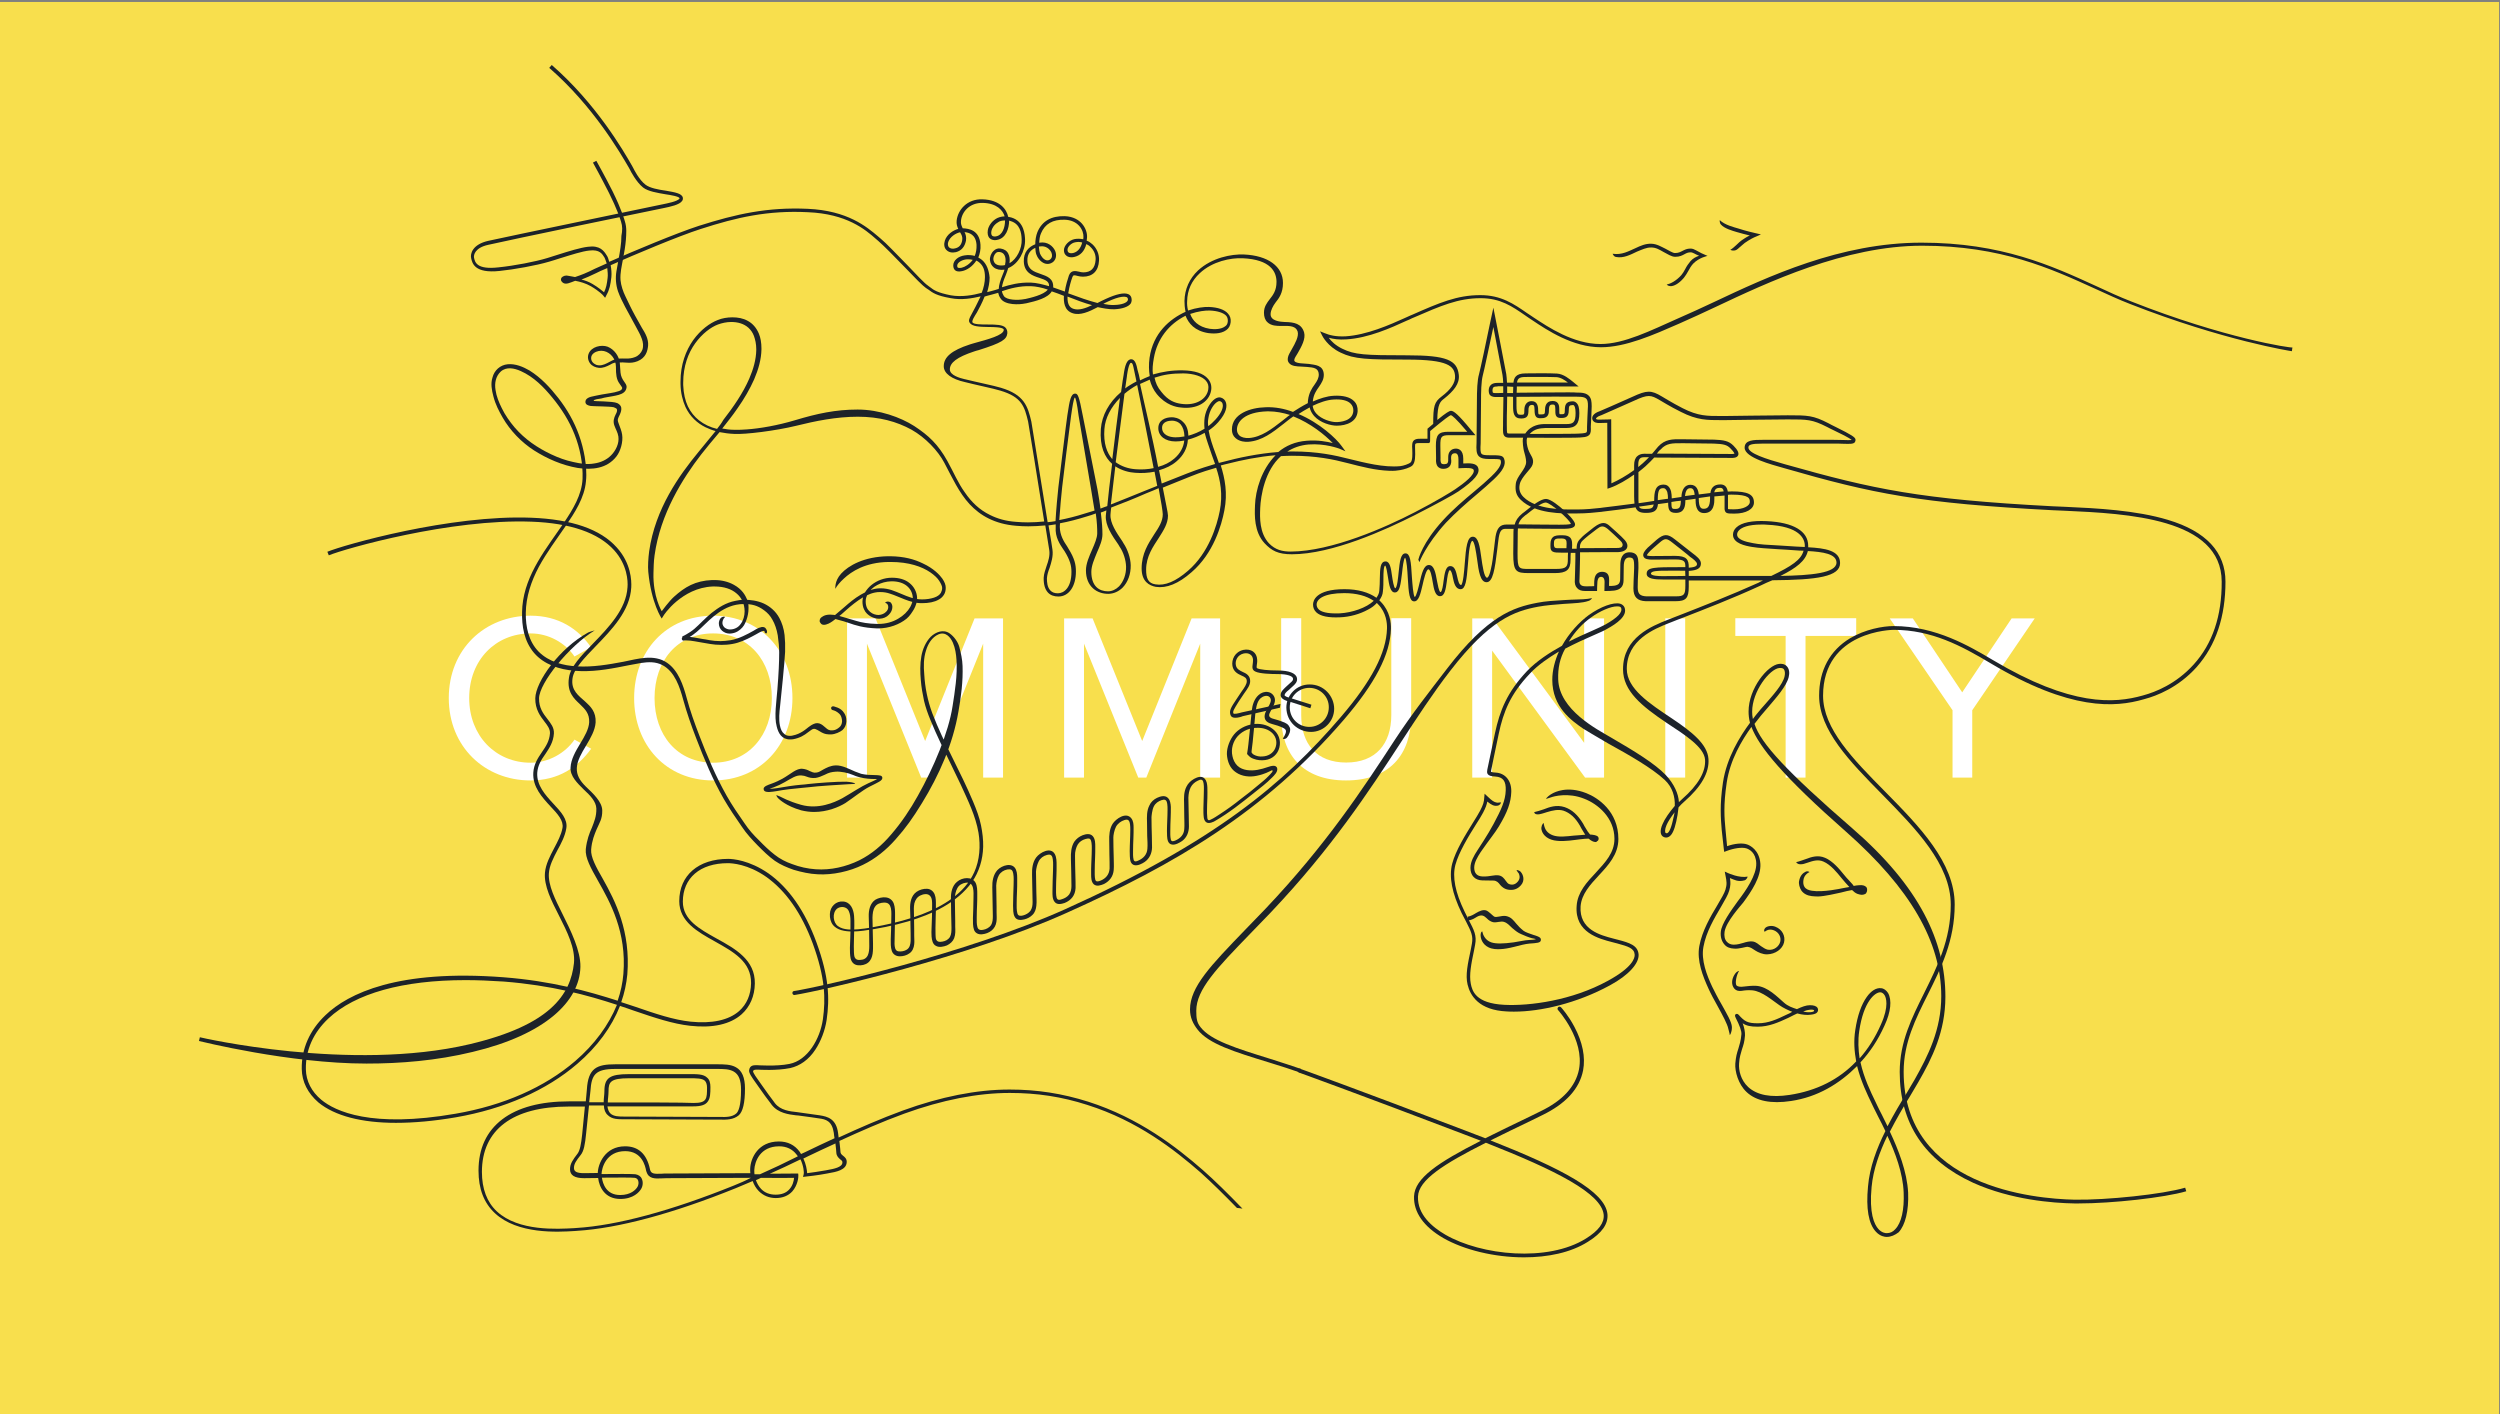 <?xml version="1.0" encoding="UTF-8"?> <!-- Generator: Adobe Illustrator 24.2.0, SVG Export Plug-In . SVG Version: 6.00 Build 0) --> <svg xmlns="http://www.w3.org/2000/svg" xmlns:xlink="http://www.w3.org/1999/xlink" version="1.1" id="Layer_1" x="0px" y="0px" viewBox="0 0 1396 789.8" style="enable-background:new 0 0 1396 789.8;" xml:space="preserve"><rect x="0" y="0" width="1396" height="789.8" fill="#808080" stroke="none"/> <style type="text/css"> .st0{fill:#F8DF4D;} .st1{fill:#FFFFFF;} .st2{fill:#1D2329;} </style> <rect x="-0.5" y="1.1" class="st0" width="1396" height="789.8"></rect> <g> <path class="st1" d="M250.6,389.8c0-27.3,20.1-46,45.7-46c15.7,0,26.7,7.5,33.7,17.6l-9.2,5.2c-5.1-7.6-14.4-12.9-24.5-12.9 c-19.5,0-34.3,14.8-34.3,36.1c0,21.1,14.8,36.1,34.3,36.1c10.1,0,19.5-5.5,24.5-12.9l9.3,5.1c-7.5,10.3-18.1,17.7-33.9,17.7 C270.8,435.8,250.6,417.1,250.6,389.8z"></path> <path class="st1" d="M354.1,389.8c0-26.3,17.9-46,44.1-46s44.3,19.7,44.3,46s-18,46-44.3,46S354.1,416,354.1,389.8z M431,389.8 c0-20.8-12.9-36.1-32.8-36.1c-20,0-32.7,15.3-32.7,36.1c0,20.7,12.7,36.1,32.7,36.1C418.1,425.9,431,410.4,431,389.8z"></path> <path class="st1" d="M549,434.2v-74.8l-30.1,74.8h-4.5l-30.3-74.8v74.8H473v-88.9h15.9l27.7,68.5l27.6-68.5h15.9v88.9H549z"></path> <path class="st1" d="M670.2,434.2v-74.8l-30.1,74.8h-4.5l-30.3-74.8v74.8h-11.1v-88.9h15.9l27.7,68.5l27.6-68.5h15.9v88.9H670.2z"></path> <path class="st1" d="M715.4,399.6v-54.4h11.2v54.1c0,16.3,8.7,26.5,25.1,26.5c16.4,0,25.2-10.3,25.2-26.5v-54.1H788v54.3 c0,22.1-12.3,36.3-36.4,36.3C727.6,435.8,715.4,421.5,715.4,399.6z"></path> <path class="st1" d="M885.1,434.2l-51.9-70.9v70.9h-11.1v-88.9h11.3l51.2,69.5v-69.5h11.1v88.9H885.1z"></path> <path class="st1" d="M929.9,434.2v-88.9H941v88.9H929.9z"></path> <path class="st1" d="M997.1,434.2v-79.1H969v-9.9h67.5v9.9h-28.3v79.1H997.1z"></path> <path class="st1" d="M1090.3,434.2v-37.6l-35.1-51.3h12.9l27.6,41.3l27.6-41.3h12.9l-34.9,51.3v37.6H1090.3z"></path> </g> <g> <g> <g> <g> <path class="st2" d="M494.2,336.5c0.6,0.3,1.2,0.6,1.4,1c0.3,0.4,0.4,0.9,0.4,1.5c0,0.9-0.4,2-1.4,2.8c-0.8,0.8-2.2,1.5-3.9,1.6 c-0.1,0-0.2,0-0.2,0c-1.4,0-3.2-0.5-4.6-1.7c-0.7-0.6-1.4-1.4-1.8-2.3s-0.7-2.1-0.7-3.6s0.4-2.8,1.2-4.1c1-2,2.9-3.8,5.2-5 c2.3-1.3,5-2,7.9-2.1h0.2c3.6,0,6.4,0.9,8.4,2.5s3.2,3.8,3.4,6.5c0,0.2,0,0.3,0,0.5c0,1.5-0.5,3.1-1.4,4.8 c-1.4,2.5-3.8,4.9-6.8,6.6c-3,1.8-6.8,2.9-11,2.9c-0.2,0-0.4,0-0.7,0c-4.8-0.1-8.9-0.8-11.7-1.7c-1.5-0.4-5.4-1.6-6.1-1.8 c-1.5-0.4-2.7-0.8-4.2-1.2c-1.5-0.3-2.9-0.5-4.2-0.5c-0.5,0-1,0-1.6,0.1c-1.3,0.2-2.2,0.6-3,1.2c-0.4,0.2-0.7,0.5-0.9,0.8 c-0.2,0.3-0.4,0.8-0.4,1.3c0,0.2,0,0.5,0.1,0.7c0.2,0.4,0.5,0.8,0.9,1.2c0.4,0.3,0.9,0.4,1.4,0.4c0.8,0,1.7-0.3,2.6-0.7 c1.3-0.6,2.8-1.7,4.6-3.1c1.8-1.4,3.7-3,5.4-4.6c2.6-2.3,5.7-4.8,8.8-6.7c3.1-1.9,6.5-3.2,9.7-3.2c0.1,0,0.3,0,0.4,0 c1.9,0,3.7,0.3,5.4,0.9c2.6,0.8,5.3,2.1,8.2,3.2s5.9,2.1,9.4,2.1c0.1,0,0.2,0,0.3,0c3.7,0,6.9-0.6,9.3-2 c1.3-0.7,2.2-1.6,2.9-2.7s1-2.4,1-3.9c0-1.6-0.6-3.2-1.9-5.1c-1.4-2-4.8-5.7-10.9-8.5c-4.7-2.3-10.3-3.9-18.2-4 c-0.4,0-0.8,0-1.2,0c-13.5,0.2-22.2,5.3-26.2,9.7c-3.9,4.3-3.2,8.5-3.2,8.5c0.3-0.7,0.9-1.7,1.8-2.7c0.8-1,1.9-2.1,3-3.1 c4.1-3.8,11.8-9,24.8-9.2c0.4,0,0.7,0,1.2,0c10.3,0,17.5,2.6,22.2,5.8c2.3,1.6,4,3.2,5,4.8c1,1.6,1.6,2.9,1.6,3.9 s-0.3,1.9-0.7,2.7c-0.7,1.2-2,2.1-3.8,2.7s-4.1,1-6.6,1c-0.1,0-0.2,0-0.2,0c-4.2,0-7.8-1.5-11.3-3c-1.8-0.7-3.7-1.6-5.6-2.2 s-4-1-6.1-1c-0.2,0-0.3,0-0.5,0c-3.8,0.1-7.3,1.6-10.7,3.6c-3.4,2-6.4,4.5-9.1,6.9c-1.8,1.6-3.7,3.1-5.3,4.5 c-1.7,1.4,0,2.2,1.5,2.5c1.4,0.3,5.4,1.5,6.4,1.9c3.4,1.2,7.8,2.7,15.6,3c0.2,0,0.5,0,0.7,0c6.1,0,12-2.3,15.8-5.4 c1.9-1.6,3.1-3.6,4.2-5.4c1-1.9,1.7-3.9,1.7-5.9c0-0.2,0-0.4,0-0.6c-0.2-3.2-1.8-6.1-4.2-8c-2.4-2-5.8-3-9.7-3H498 c-4.3,0-8.3,1.6-11.3,4c-1.5,1.2-2.7,2.6-3.7,4.2c-0.8,1.6-1.4,3.4-1.4,5.1s0.3,3.2,0.9,4.4c0.8,1.9,2.3,3.1,3.8,4 c1.5,0.8,3.1,1.2,4.5,1.2c0.1,0,0.2,0,0.3,0c2.2-0.1,4-0.9,5.2-2.2c1.3-1.3,2-2.8,2-4.4c0-0.9-0.4-2.4-1.5-2.8 C495.1,335.5,494.3,336.5,494.2,336.5z"></path> </g> <g> <path class="st2" d="M428.3,352.8c0-0.3,0-0.6-0.2-1c-0.2-0.5-0.5-0.9-0.9-1.3c-0.4-0.3-0.9-0.4-1.5-0.4c-0.2,0-0.4,0-0.6,0.1 c-0.4,0.1-0.9,0.2-1.4,0.4c-0.8,0.4-1.9,0.9-2.9,1.6c-3.4,1.9-8.1,4.5-12.9,5.3c-2,0.3-3.9,0.5-5.6,0.5c-2.3,0-4.2-0.2-5.9-0.5 c-1.7-0.3-3-0.6-4.1-0.7c-1.3-0.2-2.8-0.5-4.5-0.8s-3.6-0.5-5.3-0.5c-0.3,0-0.6,0-0.8,0h-0.2l-0.2,0.1c-0.1,0-0.2,0.1-0.2,0.1 l0,0l0.2,0.6l-0.1-0.6l0,0l0.2,0.6l-0.1-0.6l0.2,0.9v-0.9c-0.1,0-0.2,0-0.2,0l0.2,0.9v-0.9v1l0.4-0.9c-0.2-0.1-0.4-0.1-0.4-0.1 v1l0.4-0.9l-0.4,0.9l0.8-0.6c-0.1-0.2-0.3-0.3-0.4-0.3l-0.4,0.9l0.8-0.6l-0.8,0.6h1c0-0.2-0.1-0.4-0.2-0.6l-0.8,0.6h1h-1 l0.9,0.4c0-0.1,0.1-0.2,0.1-0.4h-1l0.9,0.4l-0.9-0.4l0.7,0.7c0,0,0.1-0.1,0.2-0.3l-0.9-0.4l0.7,0.7l-0.6-0.6l0.5,0.7 c0,0,0,0,0.1-0.1l-0.6-0.6l0.5,0.7c0,0,0.1-0.1,0.3-0.2c0.5-0.3,1.6-0.9,2.8-1.7c1.3-0.7,2.6-1.8,3.9-2.8c3-2.5,6-5.9,9.5-8.7 c3.6-2.9,7.5-5.4,12.5-6.4c1.4-0.3,2.8-0.4,4.5-0.4c4.1,0,7.3,0.7,11.1,3.5c1.9,1.4,3.5,3.1,4.7,5.4c1.3,2.3,2.3,5.1,2.9,8.6 c0.5,3.6,0.8,6.4,0.8,9.6c0,5.3-0.3,11.6-1,20.5c-0.5,6.7-1.9,15.3-0.4,20.7c0.9,3.8,2.8,7.3,7.4,7.3c0.5,0,1,0,1.7-0.1 c3.9-0.7,6.4-2.3,8.4-3.9c0.9-0.7,0.9-0.7,1.8-1.3c1.8-1.3,2.8-0.3,4.8,0.8c2.8,1.8,4.6,1.7,6.3,1.7c2.3-0.1,4.9-1.3,6.3-2.4 c1.4-1.3,2.1-2.9,2.2-4.7c0-0.2,0-0.4,0-0.6c0-1.7-0.4-3-1.2-4.2c-1-1.7-2.5-2.6-3.8-3.1s-2.2-0.7-2.2-0.7 c-0.6-0.1-1.2,0.3-1.3,0.8c-0.1,0.6,0.3,1.2,0.8,1.3l0,0c0,0,1.5,0.3,2.7,1.2c0.6,0.4,1.3,1,1.8,1.8c0.4,0.7,0.7,1.7,0.8,3 c0,0.1,0,0.3,0,0.4c-0.1,1.4-0.6,2.5-1.5,3.2c-0.9,0.8-2.4,2-5.1,1.7c-2.5-0.3-4-4-7.3-4c-1.3,0-2.8,0.8-3.8,1.5 c-1.4,0.9-2.6,2.1-4.2,3.1s-3.4,1.9-6,2.4c-0.4,0.1-0.8,0.1-1.3,0.1c-1.4,0-2.4-0.4-3.2-1.2c-1.2-0.9-1.9-2.6-2.3-4.6 c-0.7-3.4-0.3-7.4,0.1-10.8c0.4-3.8,2.6-24.8,2.8-30.3c0.1-4,0-6.2-0.3-9.4c-0.4-3.6-1.5-6.9-2.9-9.5c-2.1-3.9-5.3-6.5-8.7-8.1 c-3.5-1.6-7.6-2.1-10.9-2.1c-1.8,0-3.5,0.3-4.9,0.6c-5.4,1-9.7,3.9-13.4,6.8c-3.7,3-6.7,6.4-9.5,8.8c-1.5,1.3-3.1,2.3-4.5,3.1 c-0.6,0.4-1.3,0.7-1.7,0.9c-0.2,0.1-0.4,0.2-0.5,0.3l-0.2,0.1l0.1,0.5l-0.1,0.1c0,0-0.1,0.1-0.1,0.2s-0.1,0.2-0.1,0.4 c0,0.2,0.1,0.4,0.2,0.6c0.1,0.1,0.2,0.2,0.3,0.3c0.1,0.1,0.3,0.1,0.4,0.1s0.1,0,0.2,0s0.2,0,0.2,0c0.1,0,0.2-0.1,0.3-0.1 s0.2-0.1,0.3-0.1l-0.4-0.9l0.1,1c0.2,0,0.5,0,0.7,0c1.6,0,3.4,0.2,4.9,0.5c1.7,0.3,3.2,0.6,4.6,0.8c0.9,0.1,2.3,0.4,4.1,0.7 c1.8,0.3,3.8,0.5,6.3,0.5c1.8,0,3.8-0.1,6-0.5c4.1-0.7,7.9-2.5,10.9-4.1c1.6-0.8,2.9-1.6,4-2.2c0.5-0.3,1-0.5,1.5-0.7 c0.4-0.2,0.7-0.3,0.8-0.3s0.2,0,0.3,0s0.2,0,0.3,0c0.1,0,0.1,0,0.1,0.1c0,0,0.1,0.1,0.1,0.3c0,0.6,0.5,1,1,1 C427.9,353.9,428.3,353.4,428.3,352.8z"></path> </g> </g> <g> <path class="st2" d="M454.6,453.4c-2.3,0-4.7-0.3-7.2-0.9c-8.5-2.4-12.4-6.3-12.5-6.4c-0.4-0.3-1.6-1.7-1.3-2.1 c0,0,0.9,0.4,2,0.8c1.2,0.5,4.3,2.5,11.7,4.6c9.6,2.7,18.5-1.2,23.1-3.7c5.4-3.1,10.6-6.6,14.4-8.3c1.3-0.6,3.7-1.6,5-2.4 c-0.4,0-0.9,0-1.4,0c-2.2,0-5.3-0.2-8.1-0.9c-1-0.3-2.3-0.6-3.8-1.3c-3-1.3-7.2-2.1-9.8-1.9c-2.5,0.2-3.8,0.5-6.1,1.7 c-1.5,0.7-3.6,1.6-5.2,1.8c-2.2,0.2-3.6-0.2-4.9-0.7c-0.9-0.4-1.8-0.6-3.1-0.7c-2.9-0.2-5.4,1.6-9.3,3.8c-1.7,1-4,2.1-6.2,2.9 c-0.5,0.2-1.6,0.5-2.2,0.7c0.5,0.1,2.6,0,4.2-0.3c5.3-0.9,9-1.5,13.4-1.9c1.4-0.1,2.7-0.2,4-0.4c5.4-0.6,15.9-1.4,21.2-1.3 c1.8,0.1,5,0.5,5,1.2c0,0-2.4,0.2-3.6,0.2c-5,0.3-16.9,1-22.4,1.7c-1.4,0.1-2.6,0.3-4.1,0.4c-4.4,0.4-9.2,0.9-14,1.8 c-2,0.3-5.3,0.9-6.5-0.1c-0.3-0.3-0.5-0.6-0.5-1.2v-0.1c0.2-1.3,1.9-1.9,4.7-2.9c2-0.7,4.2-1.8,5.7-2.6c4.7-2.6,7.9-6,11.4-5.6 c1.6,0.2,2.7,0.6,3.8,1.2c1.3,0.5,2.2,1.2,3.9,0.9c1.3-0.1,2.4-0.9,3.8-1.7c1.9-1,4-2.2,7-2.3c3.6-0.1,7.4,2,10.7,3.4 c1.4,0.5,2.6,1,3.5,1.3c2.5,0.6,5.3,0.7,7.5,0.7c2.7,0.1,4.3,0.1,4.3,1.6c0,1.6-2.5,2.5-7.2,4.9c-3.9,2-8.5,5.8-13.4,9.1 C468.4,450.7,461.9,453.4,454.6,453.4z"></path> </g> <g> <path class="st2" d="M204.7,593.9c-43.3,0-93-12.5-93.6-12.6l0.5-2.1c0.7,0.2,84.1,19.5,150.6,3.9c45.3-10.7,56.4-27.8,58.3-45.3 c0.8-8.3-3.8-17.5-8.3-26.4c-4.4-8.6-8.5-16.8-7.9-24c0.4-4.8,2.8-9.3,5.1-13.7c2-3.8,4-7.5,4.7-11.4c0.7-4-2.7-7.8-6.7-12 c-4.7-5.1-10.1-10.9-9.6-18.9c0.3-4.7,2.6-8.2,4.8-11.4c2.2-3.2,4.2-6.2,4.5-10.5c0.1-2.4-1.3-4.3-3.1-6.6c-2.3-3-5.2-6.8-5.1-13 c0.2-9.3,13.5-27.9,29.5-36.7c0.8-0.4,3.7-1.2,3.7-1.2c-14.4,8.8-30.9,29.3-31.1,37.9c-0.1,5.4,2.4,8.7,4.7,11.6 c1.9,2.5,3.8,4.8,3.6,8.1c-0.3,4.8-2.6,8.2-4.8,11.5c-2.2,3.1-4.2,6.2-4.5,10.4c-0.4,7,4.4,12.3,9,17.3c4.2,4.5,8.2,8.8,7.2,13.9 c-0.7,4.2-2.8,8.2-4.9,12c-2.3,4.4-4.5,8.6-4.8,12.9c-0.5,6.7,3.5,14.6,7.6,22.8c4.6,9.2,10.2,20.6,10,29.5 c-0.4,19.3-19.8,37.9-60.2,47.5C243.7,592.3,223.4,593.9,204.7,593.9z"></path> </g> <g> <path class="st2" d="M845.5,564.9c-1.4,0-2.7,0-4-0.1c-15.7-0.7-20.5-8.8-22-15c-1.3-5.3,0.1-11.6,1.8-19.6 c0.2-1,0.4-2.1,0.6-3.2c0.8-4.3-0.4-6.8-3.2-12.3c-0.7-1.4-1.6-3-2.5-4.8c-5.4-11.2-7.2-20.2-5.3-27.6 c1.9-7.3,7.5-16.3,11.6-22.9c1.7-2.7,3.1-5,4-6.7c1.8-3.5,2.2-5,2.3-7.3l0.2-2.2l1.6,1.5c2.6,2.5,3.6,3.2,5.3,3.5 c0.5,0.1,2.2-0.2,2.2-0.2c0.1,0.6-0.6,1.7-1.9,1.9c-1.9,0.3-3.2-0.3-5.7-2.3c-0.3,1.7-0.9,3.4-2.3,6.1c-0.9,1.8-2.4,4.1-4.1,6.8 c-4.1,6.5-9.5,15.4-11.4,22.4c-1.8,6.8-0.1,15.4,5.1,26.1c0.9,1.9,1.7,3.5,2.4,4.8c2.9,5.6,4.5,8.6,3.5,13.7 c-0.2,1.2-0.4,2.2-0.6,3.2c-1.6,7.6-2.8,13.7-1.8,18.7c0.8,3.8,2.5,10.9,18.8,11.7c14,0.7,37.7-2.4,57.7-13.4 c13.8-7.5,15.1-12.7,15-14.6c-0.2-3.6-3.6-4.6-9.8-6.3l-0.8-0.2c-0.5-0.1-1.2-0.3-1.9-0.5c-7.3-1.9-21.1-5.3-19.9-20.3 c0.5-7.6,5.7-13.2,10.7-18.5c5.3-5.8,10.4-11.1,10.4-18.9c0-11.8-9.3-19.5-16.9-22.4c-9-3.6-17-1.3-18.4-0.8 c-0.5,0.2-2.8,0.9-2.8,0.9c-0.2-0.5,2.1-2.4,3.6-3.1c1-0.5,7.9-4.4,18.8-0.1c6.4,2.5,17.9,10.1,17.9,25.6 c0,8.6-5.6,14.6-10.9,20.3c-4.9,5.3-9.6,10.4-10.2,17.2c-0.9,13.2,11.1,16.2,18.3,18.1c0.6,0.2,1.3,0.3,1.9,0.5l0.8,0.2 c6,1.6,11.1,3,11.4,8.3c0.2,4.8-5.3,11.3-16,17.1C880.5,560.3,860.1,564.9,845.5,564.9z"></path> </g> <g> <path class="st2" d="M837.9,530c-2.1,0.1-4.4,0.1-6.7-1c-3.5-1.7-4.6-5.1-4.4-7.3c0.1-1.5,0.9-1.6,0.9-1.6c0.3,1.7,1.5,4.9,5,6.1 c2.6,0.9,6.8,0.8,12.6,0c3.4-0.5,6-1.2,8.4-1.3c1.3-0.1,3.1-0.1,4-0.5c-0.5-0.2-1.8-0.4-2.3-0.5c-2.1-0.6-4.2-1.5-6-2.3 c-1.7-0.7-3-1.7-5-3.4c-1.8-1.6-2.6-2.9-4.9-3.5c-0.8-0.2-1.8,0-2.7,0.1c-1.4,0.2-2.7,0.5-4.1-0.2c-1.3-0.6-2-1.3-2.6-1.9 c-0.6-0.6-1.4-1.2-2.1-1.4c-0.7-0.2-1.8-0.2-3.2,0.6c-1.5,0.9-2.7,1.8-5,2.1l-0.3-2.1c1.9-0.3,3.5-1.3,4.8-2.1 c1.7-1,3.8-2,5.6-1.4c1.4,0.5,3.5,2.8,4.4,3.4c0.7,0.4,1.7,0.2,2.8,0c1-0.2,2.5-0.5,3.8-0.3c3,0.6,4.2,2.4,5.8,4.3 c1,1.2,2.2,2.5,4.1,4c1.3,0.9,3.6,1.6,5.3,2.2c2.3,0.7,3.8,1.2,4.2,2.1c0.1,0.3,0.2,0.6,0.1,0.9c-0.1,1.5-2.2,1.6-6.4,1.9 c-2.3,0.2-5.4,1-8.4,1.8C842.4,529.5,840,529.9,837.9,530z"></path> </g> <g> <path class="st2" d="M891,470.2c-1.2,0-2.7-0.8-3.9-1.9c-1.3,0-2.7,0.1-5.1,0.4c-2.6,0.3-8.3,1.3-12.6,0.8 c-4.5-0.4-7.8-2.7-8.6-6.1c-0.4-1.7,0.5-3.6,1.2-3.8c0,0,0.1,1.3,0.7,2.8c0.9,2.4,3.4,4.2,6.9,4.6c3.8,0.5,8.6-0.5,12-0.6 c0.5,0,2-0.2,3.6-0.3c-0.5-0.7-1-1.6-2.2-3.6l-0.8-1.5c-2.6-4.5-5.6-7.1-9.1-8.3c-2.9-0.9-6-0.2-9.3,0.8 c-0.8,0.2-2.2,0.8-4.3,1.2c-1,0.1-2.5,0.2-2.8-1.2c0,0,2.1-0.6,2.6-0.7c0.8-0.2,1.8-0.6,2.8-0.9c3.1-1.2,7-2.7,11.6-1.2 c4.1,1.4,7.3,4.3,10.3,9.2l0.8,1.5c1.9,3.1,1.9,3.2,3.1,4.6c1.8,0.1,3.4,0.4,4.2,1c0.4,0.3,0.6,0.8,0.6,1.3c0,0.7-0.4,1.3-1,1.5 C891.5,470.2,891.2,470.2,891,470.2z"></path> </g> <g> <path class="st2" d="M1053.5,690.7c-1,0-3.6-0.3-6-2.9c-4.1-4.4-5.6-12.9-4.4-25.3c0.9-10.7,4.9-21.3,9.7-30.9 c-1.4-2.9-2.7-5.6-4-8c-0.9-1.9-1.9-3.7-2.6-5.2c-0.3-0.6-0.6-1.3-0.9-1.9c-2.7-5.6-6.2-12.8-8.3-21.2 c-10,10-22.1,17.3-36.9,19.5c-11.1,1.7-19.5,0-24.8-5c-4.7-4.4-6.6-11.6-6.3-15.9c0.3-3.8,0.9-5.9,1.7-8.3c0.6-2.1,1.4-4.3,1.7-8 c0.2-1.7-0.9-4.8-3.2-9.3c-0.3-0.7-0.7-1.5,0.1-2c0.3-0.2,0.9-0.3,1.5,0.3c3.4,3.8,5,4.8,10.8,4.8c5.9,0,10.6-2.2,16-4.8 c1.2-0.5,2.2-1,3.2-1.6c-2.1-0.8-5.1-2.2-7.2-3.7c-3.7-2.5-9.6-7.8-15.1-8.3c-2.3-0.2-4.2,0-6,0.3c-1.7,0.2-3-0.1-4-1.2 c-1.8-2.1-1.7-5.2,0.2-8.1c1.3-1.9,2.4-1.8,2.4-1.8c-1.4,2-2.5,7.1-1.3,8.2c0.6,0.5,2.1,0.8,3.9,0.5c1.8-0.2,4.8-0.6,7.3-0.4 c6.2,0.6,11.4,6.1,15.1,9.3c2.3,2.1,4.9,2.9,7.3,3.7c2.8-1.3,5.1-2.2,7.3-2.2c2.1,0,3.6,0.5,4.2,1.5c0.3,0.5,0.4,1.2,0.2,1.8 c-0.5,1.4-2.1,1.8-3.9,2c-2.2,0.3-4.7,0.1-7.6-0.7c-0.6,0.3-1.3,0.6-1.9,0.9c-1,0.5-2.1,1-3.2,1.6c-5.4,2.5-10.7,4.9-17,4.9 c-4,0-6.3-0.5-8.4-1.9c0.9,2.2,1.4,5.1,1.3,6.8c-0.3,3.8-0.9,5.4-1.7,7.8c-0.6,2.2-1.4,4.3-1.6,7.8c-0.3,3.8,0.9,9.3,5.1,13.2 c4.9,4.5,12.7,6,23.1,4.4c15-2.3,27.5-8.5,37.2-18.7c-1-5.4-1.5-11.3-0.5-17.6c1.2-8,3.4-14.2,6.4-18.4c2.4-3.4,5.3-5.2,7.9-4.9 c1.7,0.1,3,1.2,4,2.7c2.2,3.9,1.6,10.5-2,18.2c-3.6,8-8.1,14.8-13.4,20.5c1.9,8.7,5.6,16.3,8.4,22.1c0.3,0.6,0.6,1.3,0.9,1.9 c0.7,1.6,1.7,3.4,2.6,5.2c1,2,2.1,4.2,3.2,6.5c3.5-6.7,7.2-13,10.6-18.4c1.7-2.8,3.2-5.4,4.5-7.6c7.5-13.3,14.9-27.9,14.9-46.7 c0-30.3-17.4-60.2-53.1-91.7c-35.2-31-48.6-47.3-52.9-58.6c-5.4,7.5-11.9,18.4-13.8,31.1s-1.3,19.7-0.7,26 c0.3,3.7,0.7,7.5,0.9,9.5c4.2-1.5,8.5-1.9,11.1-1c1.6,0.5,7,3.1,7.5,10.9c0.4,7.3-4.9,15.2-9.6,21.6c-1.5,1.9-9.5,10.6-10.4,16.3 c-0.3,2.2,0,4.3,1.3,5.6c0.9,1,2.2,1.6,3.8,1.6c2.2,0,3.9-0.6,5.4-1c1.5-0.5,3.6-1,5.1-0.8c2.2,0.3,3.2,1.6,4.7,2.6 c1.3,0.8,2.4,1.7,3.8,2c3.5,0.6,6.4-1.9,7-4.5c0.6-2.5-0.8-5.2-3.5-6.3c-3.1-1.3-5.1,0.8-5.2,0.8c0,0-0.8-0.7,0.2-2 c0.9-1.2,3.8-1.7,5.8-0.8c3.7,1.4,5.7,5.1,4.8,8.8s-4.9,6.5-9.4,6.6c-2.5,0.1-5.2-1.2-6.6-2.1c-1.4-0.9-2.6-1.9-4.3-2.1 c-1-0.1-4.9,1.3-7.6,1c-2.2-0.1-4-0.7-5.3-2.2c-1.6-1.8-2.4-4.3-2.1-7.2c0.4-4.5,5.6-11.7,9.5-17.1c4.6-6,10.5-14.6,10.3-21.1 c-0.2-6.1-4-7.9-5.6-8.4c-2.4-0.7-6.8-0.1-11,1.5l-1.3,0.5l-0.2-1.4c0-0.1-0.6-5.7-1.2-10.9c-0.5-6.4-1.2-13.6,0.7-26.5 c2.1-13.8,9.4-25.6,15.1-33.3c-0.6-2.3-0.8-4.3-0.8-6.3c0-12.9,10.7-26,17.1-26.6c2.4-0.2,3.7,0.6,4.4,1.5 c1.2,1.4,1.5,3.5,0.9,5.9c-1.2,5-6.9,11.4-11.4,16.7c-1.6,1.8-3,3.5-4.1,4.8c-1,1.3-2.2,2.8-3.6,4.6c3.5,10.9,18,26.6,54.7,58.4 c37.5,32.5,51.9,63.1,51.9,94c0,19.4-7.4,34.3-15.2,47.8c-1.3,2.3-2.9,4.9-4.6,7.8c-3.6,5.8-7.5,12.5-11.2,19.7 c4.7,10,9.6,22.3,10.2,34.1c0.4,10.1-1.6,18.1-5.3,22.1C1058.1,689.7,1055.9,690.7,1053.5,690.7z M1053.9,634.2 c-4.3,9-7.9,18.8-8.8,28.6c-1.4,14.6,1.4,20.9,3.9,23.6c1.9,2,3.8,2.2,4.5,2.2c1.9,0,3.5-0.7,4.8-2.2c3.5-3.6,5.1-11,4.7-20.5 C1062.6,655,1058.3,643.7,1053.9,634.2z M1049.9,554.1c-2.9,0-9.3,5.1-11.7,21.6c-0.8,5.3-0.5,10.5,0.2,15.3 c4.7-5.3,8.7-11.6,11.9-18.9c4.7-10.4,2.8-15.1,2.1-16.3c-0.6-1-1.4-1.6-2.3-1.7C1050,554.1,1049.9,554.1,1049.9,554.1z M1006.9,564.8c1.4,0.4,2.6,0.5,4.1,0.4c1.2-0.1,2-0.4,2-0.8c0.1-0.5-0.8-0.7-2.2-0.6C1009.6,563.9,1008.4,564.2,1006.9,564.8z M994.1,373c-0.2,0-0.3,0-0.5,0c-5.4,0.5-15.2,13-15.2,24.4c0,1.3,0.1,2.6,0.4,4.1c0.9-1.3,1.8-2.3,2.5-3.2 c1.2-1.5,2.6-3.1,4.2-4.9c4.4-5,10-11.2,11-15.7c0.4-1.7,0.2-3.2-0.4-4C995.7,373.2,995.1,373,994.1,373z"></path> </g> <g> <path class="st2" d="M965.9,578c-0.1-1.2-0.5-2.1-0.8-3.5c-0.5-2.6-3.1-7.4-6-12.7c-1.8-3.2-3.7-6.7-5.1-9.8 c-3.1-6.8-6.6-15.5-5.1-23.7c1.6-8.6,6.3-16.6,10.1-22.9c2.1-3.6,3.9-6.6,4.5-8.6c0.9-3,0.7-4.6,0-8l-0.4-2.1l2,0.9 c0.1,0,6,2.8,10.8,1.9c0,0-0.4,1.7-1.8,2.1c-3.7,1-5.8-0.4-8.1-1.3c0.4,2.4,0.4,4.3-0.4,7c-0.6,2.3-2.5,5.4-4.6,9.1 c-3.7,6.3-8.3,14-9.8,22.3c-1.4,7.5,1.9,15.9,4.9,22.3c1.5,3,3.2,6.4,5.1,9.6c2.9,5.3,5.8,10,5.9,12.9 C967.1,576.7,966,578,965.9,578z"></path> </g> <g> <path class="st2" d="M1015.2,500.6c-1.2,0-2.3-0.1-3.5-0.2c-2.5-0.3-4.5-1.3-5.8-3.1c-1-1.5-1.6-3.8-1.3-5.3 c0.6-3.2,2.2-4.5,3.6-5.2c1.4-0.7,2.2,0.2,2.2,0.2s-3.1,1.2-3.4,4.7c-0.1,1-0.1,2.4,0.6,3.5c0.9,1.4,2.4,1.9,4.2,2.2 c6.2,1,16.5-1.3,16.5-1.3c1.8-0.4,2.8-0.5,4.4-0.8c-0.1-0.1-0.2-0.2-0.3-0.3c-0.6-0.7-1.3-1.5-1.9-2.1c-0.6-0.7-1.4-1.6-2.3-2.7 c-2.5-3.1-6-7.4-10-9.1c-3.1-1.4-6.1-0.3-9.1,0.7c-1.4,0.5-2.5,0.9-4,0.8c-1.7-0.1-2.1-1.2-2.1-1.2c1.3-0.2,4.1-1.3,5.4-1.7 c3.1-1.2,6.8-2.4,10.7-0.7c4.5,1.9,8.1,6.4,10.8,9.7c0.8,1,1.6,1.9,2.2,2.5c0.7,0.7,1.4,1.5,2,2.2c0.4,0.4,0.7,0.8,1,1.3 c1.2-0.2,2.2-0.4,3-0.4c2-0.2,3.2,0.2,4,1c0.4,0.4,0.7,1.3,0.4,2.5c-0.2,0.6-0.5,1.3-1.2,1.5c-1.3,0.6-2.4,0.4-4.2-0.2 c-1-0.4-2-1.2-2.9-2.1c-1.8,0.3-4,0.8-6.2,1.4C1025.2,499,1018.9,500.5,1015.2,500.6z"></path> </g> <g> <path class="st2" d="M932.9,159.8c-1.5,0-2.2-0.9-2.2-0.9c2.1-0.5,5.1-1.9,8.1-5.2c0.8-0.9,1.5-2.1,2.2-3.4 c0.8-1.6,1.8-3.1,3-4.5c1.4-1.6,3.1-2.4,4.8-3c-0.2-0.1-0.3-0.1-0.5-0.2c-0.8-0.3-1.6-0.7-2.1-1c-0.8-0.4-1.5-0.7-2.1-0.7 c-1.5,0-2.3,0.4-3.4,1c-1.3,0.7-2.7,1.5-5.3,1.5c-2,0-4.4-1.6-6.5-2.7c-2.3-1.3-4.2-2.5-6.8-2.5c-2.7-0.1-5.2,1.2-8,2.3 c-3.8,1.8-7.5,3.8-11.7,3c-1.4-0.2-1.9-1.8-1.9-1.8c5.2,0.8,9-1.5,12.7-3.1c2.9-1.4,5.7-2.6,8.9-2.5c3.1,0.1,5.4,1.6,7.9,2.8 c1.8,0.9,4,2.4,5.3,2.4c2,0,3-0.6,4.2-1.2c1.2-0.6,2.4-1.3,4.5-1.3c1.2,0,2.2,0.5,3.1,1c0.5,0.3,2.4,1.3,3,1.6 c0.9,0.4,3.4,1.5,3.4,1.5s-4.7,0.9-8,4.3c-1.2,1.3-2,2.7-2.8,4.2c-0.7,1.4-1.6,2.6-2.4,3.7C937.2,158.8,934.4,159.8,932.9,159.8z "></path> </g> <g> <path class="st2" d="M968.3,139.9c-1.3,0.1-2.1-0.4-2.1-0.4c1-0.5,2.3-1.7,3.6-2.9c0.9-0.9,2-1.9,3-2.6c1.5-1,2.9-1.9,4.3-2.5 c-2.2-0.5-5.1-1.3-7.2-1.9c-2.4-0.7-7.1-2-9-4.3c-0.8-1-0.6-2.4-0.6-2.4c2.9,2.8,8.1,4,10.4,4.7c3.9,1.3,9.5,2.6,9.6,2.6l3,0.7 l-2.7,1.2c-0.9,0.3-3.6,1.6-6.4,3.6c-0.9,0.7-1.9,1.6-2.8,2.4C969.9,139.5,969.4,139.8,968.3,139.9z"></path> </g> <g> <path class="st2" d="M689.8,400.8c-1.4,0-2.4-0.4-2.8-1.9c-0.6-2.2,0.4-3.9,3.4-8.4c0,0,2.1-3.1,2.8-4.2c1.8-2.5,3-4.3,3-5.9 c0-1.8-1-2.3-3-3.2c-2-0.9-4.4-2.1-5-5.3c-0.6-3.6,1.3-7.9,6.1-9c2-0.4,4-0.1,5.4,0.9s2.2,2.6,2.3,4.5c0.1,1.2-0.1,2.2-0.2,3 c-0.2,1.6-0.1,1.7,0.3,1.9c1.5,0.7,5.8,1.2,11.5,1.2c6.1,0,10,1.5,10.6,4.1c0.5,2.3-1.2,3.7-2.4,4.8c-0.4,0.3-1.9,1.7-2.3,2.1 c-1.2,0.9-2.2,2-2.2,2.8c0,0.5,1.5,1.2,4.3,1.9l10.7,3.4l-0.6,2l-10.6-3.4c-2.4-0.6-6-1.5-6-4c0-1.9,1.6-3.2,2.9-4.5 c0.4-0.3,2-1.8,2.3-2.1c1.4-1.2,1.9-1.7,1.7-2.7c-0.2-1.2-3-2.4-8.5-2.4c-3.7,0-10.1-0.2-12.5-1.4c-2-0.9-1.7-2.6-1.5-4.1 c0.1-0.7,0.2-1.6,0.2-2.5c-0.1-1.3-0.6-2.3-1.5-2.9c-0.9-0.7-2.3-0.9-3.7-0.6c-3.5,0.8-4.9,4-4.4,6.5c0.4,2.2,2,2.9,3.8,3.8 c1.9,0.8,4.2,2,4.2,5.1c0,2.3-1.5,4.3-3.5,7.1c-0.7,1-2.8,4.2-2.8,4.2c-2.7,4.3-3.5,5.6-3.1,6.7c0.2,0.7,3,0,4.7-0.5l21.6-4.7 l-0.3,2.1l-20.7,4.7C692.8,400.4,691.2,400.8,689.8,400.8z"></path> </g> <g> <path class="st2" d="M732.1,408.7c-7.1,0-13.7-5.4-13.8-13.6c0-7.1,5.8-12.9,12.9-12.9c8-0.1,13.8,6.5,13.8,13.6 C745,402.8,739.2,408.7,732.1,408.7z M731.1,384.1c-6.1,0-10.9,4.9-10.9,10.9c0,6.1,4.9,10.9,10.9,10.9c6.1,0,10.9-4.9,10.9-10.9 C742.1,389,737.2,384.1,731.1,384.1z"></path> </g> <g> <path class="st2" d="M315.4,156.7c0.2,0.2,0.6,0.3,1.7,0c-0.2,0-0.4-0.1-0.5-0.1C316.1,156.5,315.7,156.6,315.4,156.7z"></path> </g> <g> <path class="st2" d="M346.8,123.8c-0.5-1.7-2.4-7.4-6.7-16c-4.4-8.7-9-17-9-17l1.9-1c0,0.1,4.7,8.3,9.1,17.1 c5,10.1,6.7,16.2,6.8,16.6c1.2,3.6,0.8,7.3,0.6,10.4c-0.3,3.6-0.9,7.1-1.6,10.7c-0.7,3.9-1.7,7.9-1.4,11.8 c0.3,3.1,1.4,6.4,2.8,9.2c2,4.1,3.1,6.6,5.3,10.6c0.9,1.7,3.5,6.2,3.8,6.8c0,0-0.3,0.2,0,0c1.9,3,3.8,6.3,3.5,10 c-0.3,3-1.2,6.8-5.9,8.7c-2,0.8-3.9,1-6,0.8c-1.8-0.2-2.6-0.1-4.4-0.1c-2.2-0.1-3.2,0.2-5,1.3c-2,1-3.9,1.9-6.2,1.7 c-1.9-0.2-3.8-1-4.9-2.5c-1.2-1.6-1.5-3.7-0.8-5.4c1.5-3.9,7-5.2,10.6-3.9c3.7,1.5,6.4,5.2,6.8,9.1c0.2,1.8,0.2,3.7,0.4,5.4 c0.2,2,1,3.6,2.1,5.1c0.6,0.8,1.3,1.8,1.3,2.8c0,0.9-0.5,2.3-1.4,3c-1.6,1.4-4.2,1.8-6.2,2.2c-2.2,0.5-4.4,0.6-6.5,1.3 c-1,0.2-4.5,0.5-4.3,1.3c0.1,0.4,10.6,0.1,13.2,1.3c1,0.5,2,1.3,2.2,2.5c0.2,1.3-0.2,2.5-0.7,3.7c-0.4,0.9-1,1.9-1.2,2.9 c-0.1,0.8,0.2,1.7,0.5,2.4c0.7,1.9,1.6,4,1.9,6.1c0.6,3.9-0.8,9.1-3.2,12.2c-5.3,6.8-13.6,7.6-21.6,6.4c-8.7-1.5-17-5.1-24.4-9.8 c-7-4.5-13.3-11-17.5-18.3c-2.1-3.7-4-7.2-5.2-11.9c-0.9-3.4-1.6-7.1-0.5-10.5c1-4,4.3-7,8.5-7.4c4.3-0.4,8.6,1.4,12.2,3.5 c6.4,4,11.5,9.5,16.1,15.4c4.9,6.3,8.9,13.3,11.6,20.9c1.4,3.9,2.4,7.9,3.1,11.9c0.7,4.4,1.2,9.1,0.7,13.6 c-0.8,9.3-6.3,17.6-11.4,25.1c-5.1,7.4-10.6,14.8-14.9,22.7c-4.3,8.1-7.2,16.7-7.3,25.8c-0.1,7.8,1.6,15.9,7.2,21.6 c5.7,5.7,13.7,7.8,21.5,8.2c8.7,0.5,17.4-1,25.9-2.6c7.9-1.6,17.1-4.4,24.3,0.6c6.3,4.3,9,12.5,10.9,19.5 c1.9,7.1,4.4,14.1,7.1,21.1c4.4,11.5,9.2,22.9,15.3,33.7c3,5.3,6.5,10.4,10,15.4c2.3,3.5,5.1,6.6,8.1,9.5c2.7,2.8,5.6,5.6,8.7,8 c2.9,2.3,6.2,4,9.7,5.2c4.2,1.6,8.7,2.6,13.2,2.9c8.4,0.6,16.9-1.4,24.3-5c7-3.5,12.8-8.5,17.8-14.4c5.8-6.7,10.8-14.2,14.9-21.6 c8.9-15.8,17.2-35.5,19.4-50c1.3-8.3,2.8-17.5,2.2-25.9c-0.2-3.2-0.7-6.6-2-9.6c-1.4-3.2-4.1-6.3-8-4.7c-3.7,1.6-5.9,5.3-7,9 c-1.4,4.3-1.4,8.8-1,13.3c0.4,7.4,1.9,14.8,4.5,21.8c6.5,17,15.8,32.6,22.8,49.4c1.8,4.3,3.5,8.7,4.4,13.2c0.8,4,1.3,8,1.2,12 c-0.2,7-2.2,13.9-6.3,19.7c-8.3,11.6-22.3,17.9-35.6,21.9c-8.2,2.4-16.7,4.1-25,5.2c-4,0.5-8.4,0.8-12.3-0.3 c-1.8-0.5-3.5-1.5-4.6-2.8c-1.4-1.8-1.9-4-1.8-6.2c0.1-4.1,3.4-7.4,7.5-7s5.7,4.3,6,8s0.1,7.4,0,11c-0.1,2-0.3,10,0.2,11.7 s1.8,2.1,3.5,1.9c1.8-0.1,3.2-0.9,4-2.6c0.7-1.6,0.8-3.5,0.8-5.2c0-5.4-0.1-11-0.3-16.5c-0.1-3.4,0.7-7.3,3.7-9.3 c1.7-1,3.9-1.5,5.8-1.3c2.1,0.2,3.8,1.5,4.5,3.5s0.7,4.2,0.7,6.3c0,2,0,3.9-0.1,5.9c-0.1,2.3-0.2,9.2-0.2,10.3 c0.1,1.5,0.2,3.7,2,4.1c1.6,0.3,3.6-0.1,4.8-0.9c1.7-1,2.1-3,2.2-4.9c0.1-2.8-0.1-5.8-0.1-8.7c0-3-0.1-6.1-0.2-9.1 c-0.1-3.5,0.5-7.4,3.6-9.6c1.7-1.2,3.9-1.8,5.9-1.7c2,0.1,3.5,1.4,4.2,3.1c0.8,2,0.7,4.2,0.7,6.3c0,2,0,3.9-0.1,5.9 c-0.1,2.3-0.3,10.8,0.1,12.6c0.5,1.8,2,1.9,3.6,1.6c1.7-0.3,3.2-1,4.2-2.5c0.9-1.6,0.9-3.6,0.9-5.3c-0.2-5.4-0.2-10.8-0.3-16.2 c-0.1-3.4,0.7-7.2,3.4-9.4c2.8-2.5,8.4-3.2,10.4,0.6c0.9,1.9,0.9,4.2,0.9,6.3c0,2,0,3.9-0.1,5.9c-0.1,2.3-0.2,4.7-0.2,7.1 c-0.3,0-0.3,0,0,0c0,1.8-0.1,3.7,0.4,5.4c0.4,1.6,1.8,1.8,3.2,1.5c1.7-0.3,3.4-1.2,4.4-2.6c0.9-1.5,1-3.4,1-5 c-0.1-5.3-0.2-10.8-0.3-16.1c-0.1-3.4,0.5-7,2.8-9.6c2.5-2.7,8.5-4.7,10.4-0.3c0.8,1.9,0.7,4.1,0.7,6.2c0,2,0,3.9-0.1,5.9 c-0.1,2.4-0.2,4.7-0.2,7.1c0,0.8-0.1,3.6,0.4,5.2c0.4,1.6,1.8,1.5,3.1,1.2c1.6-0.4,3.2-1.3,4.2-2.6c1-1.5,1.2-3.2,1.2-4.9 c-0.1-5.1-0.2-10.3-0.3-15.3c-0.1-3.4,0.3-6.9,2.3-9.6c2.1-2.8,8.1-6.1,10.4-1.9c1,1.8,1,4.1,1,6.2c0,2,0,4-0.1,5.9 c-0.1,2.4-0.2,4.8-0.2,7.2c0,0.8-0.1,3.5,0.3,5c0.4,1.6,1.7,1.4,3,0.9c1.6-0.5,3-1.3,4-2.6c1-1.4,1.3-3.1,1.3-4.8 c0-5-0.2-10.1-0.3-15.1c-0.1-3.2,0.1-6.8,1.9-9.6c1.2-1.7,2.7-2.8,4.6-3.6c1.9-0.7,4.3-1.2,5.8,0.6c1.3,1.6,1.3,3.9,1.3,5.9 s0,4-0.1,6c-0.1,2.4-0.2,4.8-0.2,7.3c0,0.7-0.1,3.5,0.3,5c0.4,1.4,1.7,1,2.8,0.6c3.1-1.2,5-3.5,5.2-6.8c0.1-2.5-0.1-5-0.1-7.5 c0-2.6-0.1-5.2-0.1-7.9c-0.1-3.2,0.1-6.7,1.9-9.6c1.8-2.8,7.5-6.8,10.4-3.1c1.2,1.5,1.3,3.5,1.3,5.2c0,2,0,4-0.1,5.9 c-0.1,2.4-0.2,4.8-0.2,7.3c0,0.9-0.1,3.2,0.3,4.7c0.4,1.5,1.7,1,2.7,0.5c2.8-1.2,4.8-3.4,5-6.5c0.2-2.4,0-4.8-0.1-7.2 c0-2.5-0.1-5-0.1-7.5c-0.1-3.2-0.2-6.6,1.3-9.5c0.8-1.9,2.4-3.4,4.3-4.3c1.8-0.8,4.2-1.6,5.9-0.1c1.5,1.3,1.7,3.5,1.8,5.2 c0,2,0,4-0.1,6c-0.1,2.5-0.2,5-0.2,7.5c0,0.7-0.1,3.1,0.3,4.7c0.4,1.4,1.6,0.9,2.6,0.5c2.7-1.2,4.7-3.2,4.9-6.3 c0.2-2.3,0-4.7,0-7c0-2.4-0.1-4.9-0.1-7.3c-0.1-3.1-0.2-6.5,1.3-9.4c0.9-1.9,2.5-3.4,4.3-4.4c1.7-0.9,4.1-1.9,5.8-0.2 c1.3,1.3,1.5,3.2,1.6,4.9c0.1,2,0,4,0,6c-0.1,2.5-0.2,5-0.2,7.5c0,0.5,0,1.7,0.1,2.5c0,0.6,0,1.9,0.6,2.3 c0.4,0.3,1.2-0.1,1.5-0.3c1.8-0.8,3.4-2,5-3c4-2.6,7.9-5.4,11.6-8.4c3.5-2.6,6.9-5.3,10.3-8.2c1.8-1.5,3.6-2.9,5.2-4.6 c0.7-0.7,1.5-1.5,2.1-2.3c0.2-0.3,0.6-1.4-0.6-0.8c-0.9,0.4-3.5,2-8.1,2.9c-3.8,0.8-8.2,0.4-11.5-1.9c-3.4-2.2-4.9-6.2-5.1-10.2 c-0.1-3.7,1.7-8.2,4-11c5-6.1,15.2-8.1,21.7-3c3.2,2.5,4.6,6.3,3.6,10.3c-0.9,3.8-4,6.5-7.9,7c-2.2,0.3-4.5,0.1-6.5-0.7 c-0.9-0.3-1.9-0.8-2.6-1.6c-0.2-0.2-1.2-1-1-1.4c0.3-1.7,0.5-3.4,0.7-5.1c0.2-2.2,0.5-4.5,0.7-6.7c0.4-4.1,0.8-8.1,1.2-12.2 c0.3-3,1.4-6.5,3.8-8.6c1.4-1.3,3.4-2,5.2-1.7c2,0.3,3.6,1.9,3.9,3.9c0.3,2.1-1,4.2-1.9,5.9c-0.6,1.3-2.1,3.2-0.8,4.3 c0.7,0.6,1.5,0.8,2.3,1c1.5,0.4,3.1,0.9,4.1,1.3c2.9,1,3.8,1.7,4.6,3.4c0.8,1.6-0.5,4.5-1.5,5.6c-1,1.2-2.1,0.8-2.4,0.7 c0.2-0.3,0.7-1.2,0.9-1.5c0.4-0.8,1-1.9,0.9-2.9c-0.1-0.8-1-1.4-1.7-1.7c-1.9-0.9-4-1.6-6-2.1c-1.9-0.5-3.9-1.4-4.2-3.6 c-0.3-2.1,1-4.1,2-5.9c0.7-1.4,2-3.4,1.2-4.9c-0.8-1.7-2.9-1.6-4.5-0.7c-1.5,0.8-2.4,2.3-2.9,3.9c-0.4,0.9-0.9,4.5-1,5.1 c-0.2,2.6-0.5,5.2-0.7,7.9c-0.3,2.7-0.5,5.6-0.8,8.3c-0.2,2.1-0.8,5.7-0.6,5.8c0.3,0.5,0.6,0.8,1.2,1.2c1.5,0.8,3.2,1.2,4.9,1 c3-0.1,5.9-1.7,7.1-4.6c1.2-2.9,0.7-6.1-1.6-8.4c-2.1-2.1-5.1-3-8.1-3c-4.3-0.1-8.3,1.5-11.2,4.6c-2.7,3-3.9,7.2-3,11.2 c0.4,2,1.3,3.9,2.7,5.3c1.5,1.5,3.5,2.2,5.4,2.5c4.1,0.6,7.9-0.4,11.7-1.7c1.5-0.5,4.7-1.6,5.2,0.8c0.4,1.9-1.7,3.9-2.9,5.1 c-3,3.1-6.6,5.8-10,8.5c-7,5.6-14,11.2-21.8,15.7c-0.4,0.3-3.6,2-5.1,0.6c-1.4-1.2-1.3-3.5-1.4-5.1c-0.1-3.5,0.2-6.9,0.2-10.4 c0-2,0.2-4.1-0.1-6c-0.1-0.6-0.3-1.7-0.9-2c-0.7-0.4-1.7,0.1-2.3,0.4c-1.7,0.8-3.1,2-4,3.7c-0.9,1.8-1.2,3.7-1.3,5.8 c0,0.6,0.1,6.6,0.2,10c0,2,0.1,4.1,0.1,6.1c0,3.2-1.2,6.2-3.8,8.1c-1.5,1-3.7,2.3-5.6,2c-2.3-0.3-2.7-2.8-2.8-4.8 c-0.2-3.8,0.1-7.6,0.2-11.5c0-2.1,0.2-4.3-0.1-6.4c-0.1-0.7-0.3-1.7-0.9-2.1c-0.6-0.5-1.6-0.2-2.3,0c-1.8,0.6-3.4,1.7-4.3,3.5 c-1,1.9-1.3,5.6-1.3,6.1c0,3.5,0.1,7,0.2,10.5c0,2.1,0.1,4.3,0.1,6.4c-0.1,3.2-1.4,6.1-4.1,8c-1.5,1-3.8,2.2-5.7,1.8 c-2.3-0.5-2.5-3.1-2.6-5c-0.2-3.8,0.1-7.6,0.2-11.4c0-2.1,0.2-4.4-0.1-6.5c-0.1-0.7-0.3-1.7-0.9-2.2c-0.6-0.5-1.5-0.3-2.2-0.1 c-1.9,0.6-3.7,1.9-4.7,3.7c-1,1.9-1.5,4.8-1.5,6c0,3.7,0.1,7.3,0.2,11c0,2.4,0.2,4.8,0,7.2c-0.3,3.6-2.3,6.2-5.4,7.8 c-1.7,0.7-4,1.6-5.7,0.2c-1.5-1.4-1.5-3.8-1.5-5.6c-0.1-3.8,0.2-7.5,0.3-11.3c0-2.1,0.2-4.3-0.1-6.3c-0.1-0.7-0.3-1.7-0.9-2.2 c-0.7-0.4-1.8-0.1-2.5,0.1c-1.8,0.5-3.4,1.6-4.3,3.1s-1.6,4.1-1.5,6.2c0,3.7,0.1,7.4,0.2,11.1c0,2.3,0.2,4.7,0.1,7 c-0.2,4-2.4,6.8-6.1,8.3c-1.8,0.6-4.2,1.2-5.6-0.6c-1.3-1.6-1.2-4-1.2-5.9c0-3.8,0.2-7.6,0.3-11.4c0-2.1,0.2-4.3-0.1-6.4 c-0.1-0.8-0.3-1.8-0.9-2.3c-0.6-0.6-1.6-0.4-2.4-0.2c-2,0.5-3.7,1.8-4.6,3.6c-0.9,1.8-1.4,4-1.5,5.7c0,3.9,0.2,7.6,0.2,11.5 c0,2.5,0.3,5.1,0,7.6c-0.2,1.9-0.8,3.8-2.2,5.1c-1.3,1.3-2.9,2.1-4.6,2.5c-2,0.5-4.3,0.5-5.3-1.5c-1-1.8-0.8-4.2-0.9-6.2 c0-3.9,0.2-7.8,0.3-11.6c0-2.1,0.2-4.2-0.2-6.3c-0.1-0.7-0.4-1.6-0.9-2c-0.6-0.5-1.6-0.4-2.4-0.3c-2,0.4-3.7,1.5-4.7,3.2 c-1,1.8-1.4,4-1.5,5.8c0,4,0.2,8,0.2,12c0,0.9,0,2,0,2.9c0,1.8,0.2,3.7-0.1,5.4c-0.6,4.1-4,6.5-8,6.9c-2,0.2-3.8-0.6-4.5-2.5 c-0.7-2-0.6-4.4-0.6-6.6c0.1-3.7,0.3-7.3,0.3-11c0-3.2,0.7-9.4-4.3-8.7c-2,0.3-3.8,1.3-4.7,3c-1,1.8-1.4,4.1-1.4,5.8 c0,4.3,0.2,8.5,0.2,12.8c0,0.9,0,2,0,2.9c0.1,2.2,0.2,4.4-0.6,6.5c-0.7,1.8-2.2,3.1-4,4c-1.8,0.7-4.3,1.3-6.1,0.3 c-1.9-0.9-2.3-3.2-2.5-5.2c-0.1-1.7-0.1-3.4,0-4.9c0.2-4.2,0.3-8.4,0.3-12.6c0-1.7,0.1-4-1.2-5.3c-1.3-1.5-3.9-0.9-5.3-0.2 c-1.8,0.8-2.9,2.5-3.4,4.4c-0.2,1-0.3,2.1-0.3,3c0,0.4,0.2,8.1,0.2,12c0,1,0,2,0,3c0,1.7,0.2,3.4,0,4.9c-0.2,2-1,3.9-2.6,5 c-1.6,1.2-3.6,1.7-5.4,1.7c-2.1,0-3.8-1-4.5-3c-0.7-2.1-0.6-4.4-0.6-6.5c0.1-3.7,0.3-7.3,0.3-11c0-2.1,0.2-4.3-0.2-6.3 c-0.2-0.8-0.5-1.8-1.2-2.4c-0.7-0.7-1.8-0.8-2.7-0.8c-1.9,0.1-3.8,0.6-4.9,2.2c-1.3,1.8-1.4,4.1-1.5,6.2c0,0.6,0.2,9.6,0.3,14.4 c0,3.6,0.3,8.2-2.7,10.7c-1.6,1.3-3.8,1.7-5.7,1.5c-2.2-0.2-3.6-1.7-4.1-3.8c-0.4-1.9-0.4-4-0.4-5.9c0.1-1.8,0.1-3.7,0.2-5.4 c0.1-2.2,0.1-4.4,0.1-6.5s0.1-4.2-0.2-6.2c-0.3-1.6-0.8-3.4-2.3-4.2c-1.6-0.9-3.8-0.6-5.1,0.5c-2.7,2.4-2.1,7.8,0.7,9.7 c3.1,2.2,7.6,2,11.3,1.7c4.6-0.4,9.1-1.3,13.6-2.2c7.4-1.5,14.7-3.4,21.8-6.1c11.7-4.5,23.9-11.6,29.3-23.5 c3.1-6.8,3.6-14.8,2.4-22.1c-1.6-9.4-5.9-18-9.8-26.6c-3.7-7.9-7.6-15.6-11.3-23.4c-2-4.3-4-8.6-5.8-13.1 c-1.4-3.4-2.6-6.8-3.5-10.5c-0.8-3.8-1.5-7.6-1.8-11.5c-0.4-4.5-0.5-9.1,0.3-13.5c0.7-3.9,2.4-7.9,5.2-10.8 c2.8-2.7,7.1-4.4,10.6-1.9c2.5,1.8,4.6,4.7,5.4,7.6c0.9,3.5,1.7,7,1.8,10.6c0.3,8.4-0.8,17.1-2.3,25.4 c-3.1,18.2-10.8,35.6-20.4,51.2c-5.1,8.3-8.9,13.7-14.7,20.2c-5.1,5.8-11.2,10.8-18.2,14.2c-7.4,3.7-17,5.8-25.3,5.3 c-4.5-0.2-9-1.2-13.4-2.5c-3.7-1.3-7.3-2.8-10.5-5c-3.5-2.5-6.6-5.6-9.6-8.6c-3.1-3.2-6.3-6.6-8.8-10.4c-3.5-5-7-10.2-10.1-15.5 c-6.2-10.8-11-22.4-15.5-34.1c-2.7-7-5.2-14.1-7.2-21.4c-1.9-7-4.7-15.7-11.6-19.3c-3.8-2-7.9-1.8-11.9-1.2 c-4.4,0.7-8.8,1.7-13.2,2.5c-8.9,1.7-18.1,2.8-27.1,1.5c-8.4-1.2-16.7-4.8-21.4-12.2c-4.5-6.9-5.2-15.5-4.6-23.5 c1.6-18.1,13.6-32.5,23.4-46.9c4.8-7.2,9.8-15.3,10.2-24.2c0.3-8.5-1.4-17.1-4.5-24.9c-2.9-7.4-7.2-14.2-12.3-20.4 c-4.9-6-10.5-11.7-17.7-14.9c-3.6-1.6-8-2.6-11.2,0.3c-2.8,2.6-3.5,6.5-2.9,10.2c0.5,3.6,1.9,7,3.5,10.2 c1.8,3.8,4.5,7.6,7.2,10.8c5.7,6.6,12.6,11.3,20.4,15c4,1.9,8.1,3.4,12.4,4.3c4,0.9,7.5,1.5,11.6,0.8c3.6-0.5,6.9-2,9.4-4.5 c2.6-2.6,4.7-6.7,4.1-10.6c-0.3-2.2-1.6-4.2-2.3-6.3c-0.7-2.2-0.2-4,0.8-6c0.4-0.7,1-1.9,0.7-2.8c-0.2-0.7-1.3-0.9-1.8-1.2 c-2-0.5-11.1-0.5-12.8-0.7c-1.3-0.2-3.1-0.7-3-2.4c0.1-1.6,1.6-2.3,2.9-2.7c1.4-0.4,4.8-1,6.2-1.3c3-0.6,6.7-0.9,9.2-1.8 c0.6-0.2,1.9-0.5,2.2-1.6c0.1-0.4-0.1-0.7-0.3-1c-0.7-1.2-1.7-2.2-2.2-3.5c-0.6-1.5-0.8-3-0.9-4.6c-0.1-2,0.1-4-0.5-5.9 c-1.3-3.9-5.1-6.7-9.2-5.9c-1.9,0.4-4.1,1.6-4.2,3.8c-0.1,1.9,1.2,3.2,2.8,3.9c4.4,1.5,7.9-2.8,11.9-3.4c3.8-0.4,6.2,0.5,9.8-0.9 c1.9-0.7,3.4-2.3,4.1-4.1c0.7-2,0.4-4.2-0.3-6.1c-1-2.7-1.7-3.7-3-6.2c-2.1-3.9-4.3-7.8-6.3-11.6c-1.5-2.8-2.9-5.7-4-8.7 c-1.2-3.6-1.5-7.4-0.9-11.1c0.7-4.5,1.7-8.9,2.3-13.4c0.3-2.1,0.5-4.3,0.5-6.5C347.6,128.7,347.6,126.2,346.8,123.8z"></path> </g> <g> <path class="st2" d="M852.2,257.9c0-1.7-0.8-4.7-1.3-6.3c-0.1-0.5-1-5.1-0.4-7.2c-4.4,0-7.4,0-7.5,0c-1,0-2.1-0.1-2.8-0.8 c-1-1-1-2.6-0.9-6.2c0-0.6,0-1.3,0-2c0-1.9,0.1-4.2,0.1-6.8c0-2.2,0.1-4.6,0.1-6.9c-1.7,0-2.8,0-3.1,0l0,0c-0.1,0-0.1,0-0.2,0 c-0.2,0-0.4,0-0.6,0c-1.3,0-2.5-0.1-3.5-1c-0.6-0.6-0.8-1.6-0.8-2.8c0.2-4.1,3.8-4.1,5-4.1h3.1c-0.1-1.8-0.2-3.2-0.4-4.4 c-0.7-4.1-3.7-18.9-5.1-26.8c-2,9.2-5.2,24.6-5.9,27c-0.9,3.5-1,9.4-1,15.3l-0.2,22.7c-0.2,3-0.2,5,0.5,5.8 c0.5,0.6,1.8,0.8,4.1,0.8c6,0,7.8,0,8.5,2c1.2,3.1-0.5,6.5-5.8,11.5c-2.6,2.5-5.9,5.3-9.4,8.3c-5.7,4.8-12,10.3-17.3,15.9 c-11.2,12.3-14.8,21.9-14.8,22l-0.6-1.4c0.1-0.4,2.2-9.4,13.9-22.1c5.3-5.8,11.7-11.3,17.5-16.1c3.5-2.9,6.8-5.8,9.3-8.2 c5.7-5.4,5.8-7.8,5.2-9.2c-0.2-0.6-1.9-0.6-6.5-0.6c-2.5,0-4.4-0.3-5.7-1.6c-1.3-1.4-1.4-3.7-1.2-7.3l0.2-22.6 c0-7,0.2-12.5,1.2-15.9c0.7-2.5,4.4-19.9,6.1-28.3l1.9-8.8l1,5.1c0,0.3,5.2,26.3,6.2,32c0.2,1.3,0.3,2.9,0.4,4.8h3.6 c0.3-2.4,1-5.2,6.8-5.2c0.6,0,13.8-0.2,17.5,0.1c3.7,0.2,7.1,3.1,9.2,4.8c0.2,0.2,0.4,0.4,0.6,0.5l2.3,1.9H847c0,1,0,2.2-0.1,3.2 c0,0.1,0,0.2,0,0.3c3.2,0,6.9-0.1,10.6-0.1c19.5-0.2,22.1-0.1,22.5,0c3.5,0,7.4,0,8.5,4.2c0.2,0.9,0.3,2.1,0.3,3.5 c0,0.7-0.4,10.7-0.5,11.4c0.1,1.9,0.1,3.5-0.8,4.5c-1.2,1.3-3.2,1.5-8.2,1.6c-4.4,0.1-17.3,0.1-26.5,0c-0.7,1.6-0.1,4.6,0.5,6.4 c1.3,3.8,3.6,5.1,2.5,8.6c-0.7,2.5-6.4,6.9-7.2,11.1c-0.6,2.8,0.2,5.1,2.1,7c7.3,7.3,22.5,7,28.5,7c0.5,0,1,0,1.4,0 c5,0,9.5-0.5,13.3-0.9l0.6-0.1c5.6-0.6,11.7-1.5,18.2-2.3c-0.1-1.2-0.2-2.5-0.2-4.1V265c-4.1,2.9-8.9,5.8-13.4,7.4l-1.5,0.5 l-0.1-36.8c-0.9,0-2.3,0.1-3.7,0.1c-0.5,0-0.6,0-1,0h-0.5c-1.8-0.1-3-1-3.2-2.4c-0.1-0.8,0.1-2.8,4.2-4.2 c0.7-0.3,10.3-4.4,18.2-8c8.2-3.8,10.5-3.8,16.5-0.2c0.1,0,5.6,3.5,11.5,6.5c8.8,4.5,13.8,4.4,21.5,4.4c0.8,0,1.6,0,2.4,0 c0.3,0,27.9-0.4,34.9-0.4c11.1,0,14.1,0,22.8,4.5c0.9,0.5,2.4,1.3,4.1,2.1c8.7,4.3,10.8,5.7,10.9,6.9c0.1,0.7-0.2,1.3-0.4,1.6 c-0.9,1-2.8,0.9-6.5,0.8c-1.6-0.1-3.4-0.1-5.4-0.1h-39.4c-6.8,0-8.1,0.7-8.1,2.2c0,3.2,9.5,6.3,20.6,9.4 c49.5,14,75.4,19.5,149.2,23.4c2.2,0.1,4.6,0.2,7,0.3c17.7,0.8,39.6,1.9,57.5,7.3c21.3,6.4,32.1,18,32.1,34.5 c0,19.5-5.3,35.5-16.1,47.7c-10.3,11.5-22.5,16.1-28.9,17.8c-0.2,0-0.4,0.1-0.7,0.2c-15.9,4.6-40.8,6.5-85.4-20.1 c-16.4-9.8-33-18.7-54.2-18.7c-0.4,0-39.4,0.4-39.4,36.8c0,18.4,16.8,35.5,34.6,53.5c19.2,19.5,38.9,39.6,38.9,63.1 c0,20.1-7.6,35.4-15,50.2c-6.9,13.8-13.5,26.9-13.5,43.2c0,64.5,73,70.9,95.3,71.4c18.1,0.3,49.4-3,61.9-6.7l0.6,2 c-12.2,3.6-41.5,6.8-60,6.8c-0.8,0-1.7,0-2.5,0c-12-0.2-35.3-2-56.4-11.5c-27.2-12.4-41.1-33.2-41.1-61.9 c0-16.8,6.7-30.1,13.7-44.2c7.2-14.6,14.8-29.5,14.8-49.2c0-22.6-19.5-42.4-38.3-61.6c-18.1-18.4-35.2-35.8-35.2-55.1 c0-14.2,6-25.3,17.3-32.1c8.4-5,18.3-6.8,24.3-6.8c23.6,0,42.6,11.4,55.3,18.9c43.9,26.2,68.1,24.3,83.7,19.9 c0.3-0.1,0.5-0.2,0.7-0.2c6.2-1.7,17.9-6.1,27.9-17.2c10.5-11.6,15.7-27.2,15.6-46.2c-0.1-35.5-52.8-38-87.6-39.6 c-2.4-0.1-4.8-0.2-7-0.3c-74-3.9-99.9-9.1-149.8-23.5c-6.9-2-22-5.8-22-11.4c0-4.4,5.1-4.4,10.2-4.4h39.4c2.1,0,4,0.1,5.6,0.1 c1.8,0.1,3.9,0.1,4.6,0c-1.3-1.2-6.6-3.8-9.6-5.2c-1.8-0.8-3.2-1.6-4.2-2.1c-8.3-4.2-10.9-4.2-21.9-4.2c-7,0-34.6,0.4-34.9,0.4 c-0.8,0-1.7,0-2.4,0c-7.6,0-13.2,0.1-22.4-4.6c-6.1-3-11.6-6.5-11.7-6.5c-5.1-3-6.5-3.4-14.5,0.3c-8.2,3.7-18.2,8-18.3,8.1H894 c-2.4,0.8-2.8,1.7-2.8,1.9s0.4,0.5,1.3,0.5h0.5c0.3,0,0.4,0,0.9,0c2.2,0,4.6-0.1,4.6-0.1l1.2-0.1l0.1,35.8 c3.9-1.7,8.6-4.4,12.7-7.4v-2.8c0-2.3,0.6-4,1.8-5c1.6-1.4,3.7-1.4,5.1-1.3c0.4,0,1.5,0,3.1,0c0.4-0.5,0.8-0.9,1.3-1.5 c0.7-0.8,1.4-1.7,2.1-2.5c3.9-4.2,8-4.2,13.1-4.1c0.6,0,1.3,0,1.9,0c5.6,0.1,16.1,0.2,16.3,0.2c5.3,0.2,8.2,0.7,10.8,3.4 c2.4,2.4,3.1,4.1,2.6,5.3c-0.6,1.5-2.8,1.6-4.4,1.5c-0.3,0-31.1-0.2-42.5-0.2c-1.3,1.4-2.7,2.9-4.9,4.9c-1.2,1-2.4,2.1-3.9,3.2 v13.5c0,1.6,0,2.8,0.1,3.9c2.8-0.4,5.8-0.8,8.7-1.3c0-5,0.5-9.1,5.3-9.1c1.4,0,3.2,0.6,4.1,3.7c0.3,1.3,0.4,2.7,0.4,4 c1.8-0.3,3.7-0.5,5.4-0.8c0.2-4.3,2-6.8,5-6.8c3.5,0,4.4,2.9,4.7,5.4c2.3-0.3,4.5-0.6,6.5-0.8c0.3-2.5,1.6-4.8,5.6-4.8 c2.6,0,3.7,1.7,4.1,4c0.8,0,1.6-0.1,2.2-0.1c9,0,12.4,1.7,12.4,6.2c0,3.7-4.4,6.2-10.8,6.2c-4.2,0-5.2,0-5.6-2.4V284v-4.9 c0-0.9,0-1.7,0-2.4c-1.7,0.1-3.6,0.3-5.7,0.5c0,0.4,0,0.8,0,1.3c0,2,0,8-5.7,8c-4.8,0-4.8-5.4-4.8-7.8c0-0.1,0-0.1,0-0.2 c-1.8,0.2-3.7,0.5-5.7,0.8c0,3.4-0.5,7.1-5.3,7.1c-3.8,0-4.3-2-4.3-5.7c-0.4,0.1-0.8,0.1-1.3,0.2c-1.5,0.2-2.9,0.4-4.4,0.6 c-0.3,3.7-2.2,4.9-6.7,4.9c-3.4,0-5-0.9-5.8-3.1c-6.5,0.9-12.8,1.8-18.4,2.4l-0.6,0.1c-3.8,0.4-8.4,0.9-13.5,0.9 c-0.3,0-0.8,0-1.4,0c-6.8,0.1-22.1,0.3-30.2-7.6c-2.6-2.5-3.2-5-2.8-8.8C846.8,265.8,852.2,262.1,852.2,257.9z M965,284.3 c0.4,0.1,1.9,0.1,3.4,0.1c4.9,0,8.7-1.8,8.7-4.1c0-1.8,0-4.1-10.2-4.1c-0.6,0-1.3,0-2,0.1c0,0.8,0,1.7,0,2.5v5 C964.9,284,964.9,284.1,965,284.3z M915.2,282.9c0.6,1.2,1.7,1.3,3.6,1.3c3.4,0,4.3-0.5,4.6-2.5 C920.7,282.2,917.9,282.5,915.2,282.9z M948.6,278.1c0,0.2,0,0.3,0,0.4c0,5.1,1.4,5.6,2.7,5.6c1.9,0,3.6-0.7,3.6-5.9 c0-0.3,0-0.7,0-1C952.9,277.5,950.8,277.8,948.6,278.1z M933.3,280.3c0,3.9,0.4,3.9,2.2,3.9c2.3,0,3-0.9,3.1-4.6 C936.9,279.7,935.1,280,933.3,280.3z M928.8,272.6c-2.2,0-3.1,0.9-3.1,6.7c1.4-0.2,2.7-0.4,4.1-0.6c0.5-0.1,1-0.1,1.6-0.2 c0-1.3-0.1-2.6-0.4-3.8C930.3,272.9,929.5,272.6,928.8,272.6z M943.8,272.6c-2.2,0-2.7,2.6-2.9,4.4c1.9-0.3,3.7-0.5,5.4-0.7 C946,272.9,944.9,272.6,943.8,272.6z M960.6,272.4c-2.1,0-2.9,0.6-3.4,2.5c2-0.2,3.8-0.4,5.3-0.5 C962.3,272.9,961.6,272.4,960.6,272.4z M918.3,255.3c-1.2,0-2,0.2-2.5,0.7c-0.7,0.6-1,1.8-1,3.5v1.3c0.8-0.7,1.7-1.4,2.5-2.1 c1.5-1.3,2.5-2.4,3.5-3.4c-0.6,0-1.2,0-1.3,0h-0.1C918.9,255.3,918.6,255.3,918.3,255.3z M925.2,253.3 c12.6,0.1,40.5,0.2,40.9,0.2c2,0.1,2.4-0.2,2.4-0.2s0-0.7-2.2-2.9c-1.9-2-3.9-2.5-9.3-2.7l0,0c-0.3,0-15.7-0.2-16.3-0.2l0,0 c-0.6,0-1.3,0-1.9,0c-4.9,0-8.3-0.1-11.5,3.5C926.4,251.6,925.8,252.5,925.2,253.3C925.3,253.2,925.3,253.2,925.2,253.3z M854.2,242.3c9,0,20.9,0,25-0.1c3.4-0.1,6.1-0.2,6.7-0.8c0.4-0.4,0.3-1.5,0.3-3l0,0l0,0c0,0,0.4-10.8,0.5-11.5 c0-1.2,0-2.1-0.2-2.8c-0.5-2.2-2.2-2.6-6.5-2.6h-0.2c-1.3-0.1-20.4,0-33,0.1c0,0.3,0,0.6,0,0.9c0,1.2,0,3.1,0,4.1 c0,5,0.9,5,2.4,5c1.9,0,2,0,2-2.8c0-2.9,1.6-4.8,4-4.8c3.1,0,3.7,2.5,3.7,5c0,1.4,0.1,2.1,0.3,2.3c0.1,0.1,0.4,0.2,1.5,0.1h0.1 c1.6,0,1.9-0.3,1.9-1.9c0-2.4,0.4-5.6,4.3-5.6c3.7,0,3.7,3.2,3.7,4.8v0.6c0,0.7,0,1.7,0.2,1.9c0.1,0.1,0.3,0.1,0.7,0.1 c1.9,0,2.2,0,2.2-2.2c0-3,0.6-4.8,4-5c0.9-0.1,1.8,0.2,2.4,0.8c1.2,1,1.7,2.9,1.7,5.8c0,6.1-2,8.3-7.3,8.3h-11.7 C859.9,239.2,857,239.3,854.2,242.3z M841.6,221.5c0,2.4-0.1,4.8-0.1,7c-0.1,2.5-0.1,4.9-0.1,6.7c0,0.7,0,1.5,0,2 c0,2.4,0,4.3,0.3,4.7c0.1,0.1,0.6,0.2,1.4,0.2c0.1,0,3.7,0,8.6,0c3.4-5.1,8.7-5.3,11.2-5.3h11.7c3.9,0,5.2-0.9,5.2-6.2 c0-2.9-0.6-3.9-0.9-4.2c-0.1-0.1-0.3-0.3-0.8-0.2c-1.7,0.1-2.1,0.3-2.1,2.9c0,4-2,4.3-4.4,4.3c-1,0-1.8-0.2-2.3-0.7 c-0.8-0.8-0.8-2-0.8-3.5v-0.6c0-2.6-0.5-2.7-1.5-2.7c-1.3,0-2.1,0.2-2.1,3.5c0,2.7-1.3,4.1-4,4.1c-1,0.1-2.2,0.1-3-0.6 c-0.8-0.8-1-2.1-1-3.9c0-2.9-0.6-2.9-1.5-2.9c-1.7,0-1.9,1.7-1.9,2.7c0,2.9-0.3,4.9-4.1,4.9c-4.2,0-4.5-3.2-4.5-7.1 c0-1,0-3,0-4.2c0-0.3,0-0.6,0-0.8C843.7,221.5,842.5,221.5,841.6,221.5z M836.3,215.8c-2.2,0-2.8,0.4-2.9,2 c0,0.6,0.1,1.2,0.2,1.4c0.2,0.3,1.2,0.3,1.9,0.3c0.3,0,0.5,0,0.8,0l0,0c0.6,0,1.6-0.1,3.1-0.1c0-1.3,0-2.5,0-3.7h-3.1V215.8z M841.6,215.8c0,1.2,0,2.4,0,3.7c0.4,0,0.7,0,1.2,0c0.6,0,1.4,0,2.1,0c0-0.1,0-0.2,0-0.3c0-1.2,0.1-2.2,0.1-3.2L841.6,215.8 L841.6,215.8z M847.1,213.6h28.4c-1.8-1.4-4.1-2.9-6.4-3c-3.7-0.2-17.2-0.1-17.4-0.1C848.1,210.5,847.4,211.7,847.1,213.6z"></path> </g> <g> <path class="st2" d="M726.5,596.9c-5.5-1.9-10.6-3.5-15.2-5l-1.9-0.6c-19.3-6-33.2-10.3-39-17.7c-2.1-2.6-2.4-5-2.4-9.2 c0-11.8,11.3-23.6,30.2-43.1c3.7-3.8,7.4-7.6,11.5-11.9c33.9-35.8,54.5-67.2,72.5-94.8c9.2-14.1,18-27.6,27.6-40 c22.1-28.6,35.8-33.3,49-35.8c4.3-0.8,9.5-1.2,14.6-1.6c6.4-0.4,10.2-0.5,13.5-1.6c1.5-0.4,2.1-1.6,2.1-1.6 c-0.4,0.1-1.5,0.3-2.4,0.4c-3,0.4-7.5,0.3-13.4,0.7c-5.1,0.3-10.4,0.6-14.8,1.5c-13.6,2.6-27.8,7.4-50.3,36.7 c-9.6,12.5-19.7,25.3-29,39.5c-18,27.6-38.5,58.8-72.3,94.5c-4.1,4.3-7.9,8.2-11.5,11.9c-19.2,19.9-30.8,31.9-30.8,44.5 c0,4.6,1.8,8.1,4.2,11.2c6.2,8,20.4,12.4,40,18.4l1.9,0.6c4.7,1.4,9.8,3.1,15.3,5C726,598.3,726.2,597.6,726.5,596.9z"></path> </g> <g> <path class="st2" d="M690.7,674.5c1,0.1,2.1,0.2,3.1,0.4c-8-8.3-15.5-15.7-22.1-21.5c-14.9-13-35.6-29.1-64-38.2 c-14.6-4.6-28.5-6.8-44-6.8c-18.3,0-38.3,4-59.5,11.7c-12.3,4.5-24.2,9.7-35.9,15.1c-0.1-0.8-0.2-1.7-0.3-2.4 c-1-8.1-5.9-9.3-10.2-10c-0.1,0-7-1-11.4-1.6c-0.4-0.1-0.8-0.1-1.4-0.2c-3.9-0.4-9.2-1-12.3-5l-0.5-0.7c-1.7-2.3-4.3-5.7-6.9-9.5 c-0.3-0.5-0.7-1-1.2-1.7c-1.4-1.9-3.6-5-3.6-5.9c0.1-0.7,0.8-1,3-0.9c0.3,0,10,0.7,17.8-0.9c5.3-1.2,10.3-4.6,14-10.3 c3.1-4.7,5.4-10.7,6.3-16.6c1.7-11.9,1.4-23.9-5.7-43.3c-6.4-17.5-15.4-30.4-26.8-38.5c-10.7-7.4-19.9-8.1-22.5-8.1 c-16.6,0-27.3,9.2-27.3,23.6c0,11.4,10.2,17.1,19.9,22.5c10.5,5.9,20.3,11.3,20.2,23.3c-0.1,6.4-2.4,11.8-6.7,15.6 c-5.8,5.1-15.2,7.1-27,5.9c-9.6-1-19.6-4.4-31.2-8.4c-2.4-0.8-5-1.7-7.6-2.5c1.8-5.1,2.9-10.3,3.4-15.5 c1.9-24.1-6.7-40.9-13.6-53.2c-3.9-6.8-6.9-12.3-6.6-16.5c0.4-5,1.8-8.3,3.1-11.4c1.5-3.5,3.2-5.7,3.1-10.5s-5.2-9.5-9-13.1 c-3.6-3.5-5.4-6.7-5.2-10.6c0.2-4.1,2.7-8.4,5.2-12.5c2.5-4.2,5-8.5,5.3-12.9c0.3-5.9-2.8-8.9-5.9-11.7c-3.4-3.1-8-6.1-7-12.9 c0.7-5.3,6.6-11.4,12.9-17.9c9-9.3,19.2-19.8,19.9-32.9c0.2-3.8-0.1-13.5-8.1-22.3c-9.1-10.2-25.1-15.7-47.6-16.6 c-45.4-1.8-104.8,15.2-114,19l0.8,2c9.2-3.8,68.1-20.5,113.2-18.8c21.8,0.8,37.3,6.2,46.1,15.9c7.4,8.2,7.8,17.3,7.5,20.7 c-0.7,12.3-10.6,22.5-19.3,31.5c-6.8,7-12.6,13-13.4,19.1c-1.2,7.9,2.7,11.5,6.1,14.7c2.9,2.8,5.4,5.2,5.2,10.1 c-0.2,3.8-2.5,7.8-5,11.9c-2.6,4.3-5.2,8.8-5.4,13.4c-0.3,4.8,3.7,8.6,7.4,12.3c3.5,3.2,6.9,6.7,7,10.6c0.1,4.4-1.2,7.3-2.5,10.7 c-1.4,3.1-2.8,6.7-3.4,12c-0.4,4.8,2.8,10.5,6.8,17.6c6.8,12,16.1,28.6,14.2,52c-0.4,5-1.5,10.1-3.2,15 c-16.6-5.3-36.8-11-63.8-13.1c-58.9-4.5-86.7,9-99.4,21.2c-8.8,8.4-13.4,18.8-13.2,30c0.1,7.2,3.4,13.6,9.3,18.7 c9.1,7.5,24.1,11.4,43.3,11.4c10.1,0,21.3-1,33.5-3.1c27-4.7,50.5-15,67.8-29.9c11.1-9.5,19.2-20.6,23.8-32.3 c2.6,0.8,5.2,1.8,7.6,2.6c11.7,4,21.8,7.4,31.6,8.5c12.5,1.4,22.4-0.8,28.7-6.4c4.7-4.2,7.3-10.2,7.4-17.2 c0.2-13.1-10.7-19.3-21.3-25.1c-9.7-5.4-18.9-10.5-18.9-20.6c0-13.2,9.6-21.5,25.1-21.5c2.4,0,11.2,0.5,21.4,7.6 c11,7.8,19.8,20.3,26.1,37.4c6.9,19,7.2,30.6,5.6,42.2c-1.6,11-8.5,22.9-18.7,24.9c-7.4,1.5-17.8,0.7-18.2,0.7 c-1.8,0-3.9,0-4.3,2.8c-0.2,1.5,1.4,3.8,3.9,7.3c0.4,0.5,0.8,1.2,1.2,1.7c2.7,3.9,5.2,7.3,7,9.6l0.5,0.7 c3.6,4.7,9.6,5.4,13.6,5.9c0.4,0,0.8,0.1,1.3,0.1c4.3,0.5,11.3,1.6,11.4,1.6c4.1,0.5,7.4,1.5,8.4,8.1c0.1,0.9,0.2,2,0.4,3 c-5.6,2.6-11,5.1-16.5,7.8c-0.7,0.3-1.5,0.7-2.2,1c-0.3-0.4-0.5-0.8-0.8-1.3c-2.8-3.8-6.7-5.7-11.6-5.7c-11.4,0-15.8,9.1-16,15.3 c0,0.7,0,1.6,0.1,2.4c-19.9,0.1-44.6,0.2-46.7,0.2c-0.9,0-1.9,0-2.8,0.1c-4.3,0.2-5.9,0-6.5-2.2c0-0.1-0.1-0.3-0.1-0.5 c-1.8-8.4-6.5-12.6-13.8-12.6c-11.4,0-15.2,10-15.3,14.9c-3.8,0-6.7,0.1-7.6,0.1c-4,0-5.7-0.8-5.7-2.9c0-2.3,1.2-4,3.8-7.3 c1.7-2.1,2.4-5.8,3-12l1.6-15.6h8.3c0.1,2.4,0.8,4.2,2.2,5.4c2.4,2.4,6,2.3,9.2,2.3h0.4l51.4,0.2h1.6c3.7,0.1,7.5,0.1,10.5-2.4 c2.3-2,3.5-6.9,3.5-15c0-6.1-1.7-10-5-11.8c-2.9-1.7-6.8-1.7-10.6-1.7h-56.7c-10.5,0-15.3,2.1-16,14.2l-0.6,6.5h-9.3 c-16,0-28.6,3.4-37.3,10c-8.8,6.7-13.3,16.3-13.3,28.7c0,10.1,3,18,9.1,23.7c12.7,11.9,35.1,10.6,44.6,10l1.3-0.1 c22.9-1.4,53.5-9.6,88.6-23.8c3.1-1.3,6.3-2.6,9.5-4c0.7,2,1.8,4,3.4,5.6c2.5,2.5,5.7,3.9,9.5,3.9s7-1.3,9.2-3.7 c3-3.4,3.5-7.8,3.4-9.1l-0.1-0.9h-0.9c-0.2,0-6.3,0-14.9,0.1c5.7-2.5,11.3-5.2,17.1-8c1.8,3.8,2,7.5,1.8,8.2l-0.4,1.6l1.6-0.2 c0.1,0,6.8-0.7,11.8-1.7l0.5-0.1c4.8-0.8,10.3-1.9,10.5-6.2c0.1-1.9-1-2.8-2-3.6c-0.9-0.7-1.5-1.3-1.5-2.3V643 c0,0-0.2-2.8-0.6-5.9c11.8-5.4,24-10.8,36.4-15.3c21-7.6,40.8-11.5,58.8-11.5c15.2,0,29,2.1,43.3,6.7 c28.1,8.9,48.5,24.9,63.3,37.8C676.6,660.3,683.4,667,690.7,674.5z M321.2,592.5c-17.1,14.7-40.1,24.8-66.8,29.4 c-47.1,8.2-67.3-1.4-75-7.8c-5.4-4.5-8.5-10.4-8.6-17c-0.2-10.7,4.1-20.4,12.6-28.4c14.9-14,41.6-21.4,76.5-21.4 c6.8,0,13.9,0.3,21.4,0.8c26.7,2.1,46.8,7.6,63.2,13C339.9,572.4,332,583.2,321.2,592.5z M329.7,609.2 c0.6-9.1,2.7-12.3,13.9-12.3h56.7c3.7,0,7,0,9.5,1.5c2.7,1.6,4,4.7,4,10.1c0,9.1-1.5,12.3-2.7,13.3c-2.3,2-5.7,2-9.1,1.9h-1.6 l-51.4-0.2h-0.4c-2.8,0-6,0-7.8-1.8c-0.8-0.8-1.4-2.2-1.6-3.9h47.9c4.4,0,6.9-0.8,8.2-2.8c1.3-1.8,1.4-4.4,1.4-8 c0-2.3-0.5-4.1-1.8-5.2c-2.1-2.1-5.7-2-10.1-2h-33.7c-10.6,0-13.6,2.1-13.6,9.5c0,1-0.1,2-0.2,3c-0.1,0.9-0.2,2.1-0.2,3.2H329 L329.7,609.2z M339.4,615.6c0-1.2,0.1-2.1,0.2-3c0.1-1.2,0.2-2.2,0.2-3.2c0-5.2,1-7.3,11.5-7.3H385c4,0,7.1,0,8.6,1.4 c0.7,0.7,1.2,2,1.2,3.7c0,6.3,0,8.7-7.4,8.7C382.2,615.6,357.8,615.6,339.4,615.6z M409.8,662c-34.9,14.1-65.3,22.3-87.9,23.7 l-1.3,0.1c-9.3,0.5-31,1.9-43.1-9.3c-5.6-5.2-8.4-12.7-8.4-22.1c0-23.6,17.2-36.5,48.4-36.5h9.1l-1.5,15.4 c-0.6,5.8-1.3,9.2-2.6,10.9c-2.6,3.4-4.2,5.6-4.2,8.7c0,3.4,2.6,5,7.9,5c2.4,0,5-0.1,7.8-0.1c0.6,5,3.7,11.7,12.4,11.7 c7.3,0,10.6-3.9,11.6-5.6c1-1.6,1.2-3.9,0.4-5.6c-0.6-1.5-1.9-2.3-3.6-2.6c-1.4-0.2-11.1-0.2-18.9-0.1 c0.1-3.5,2.6-12.8,13.2-12.8c9.4,0,11.2,8.3,11.7,10.9c0.1,0.3,0.1,0.5,0.2,0.6c1.2,4,4.8,3.9,8.6,3.7c0.8,0,1.8-0.1,2.7-0.1 c2.1,0,27-0.1,47-0.2C416.3,659.3,413,660.7,409.8,662z M336.1,657.6c8.7-0.1,17.3-0.1,18.3,0.1c0.9,0.1,1.6,0.6,1.9,1.4 c0.5,1.2,0.2,2.7-0.3,3.6c-1,1.7-3.8,4.6-9.7,4.6C338.5,667.3,336.6,661,336.1,657.6z M443.4,657.7c-0.1,1.7-0.8,4.5-2.7,6.5 c-1.8,2-4.4,2.9-7.6,2.9s-6-1-8.1-3.2c-1.4-1.5-2.3-3.2-2.9-4.9c0.9-0.4,1.9-0.8,2.8-1.3C433.7,657.8,440.8,657.8,443.4,657.7z M424.4,655.7h-3.1c-0.1-0.8-0.1-1.7-0.1-2.4c0.2-4.6,3.2-13.2,13.9-13.2c4.1,0,7.4,1.6,9.7,4.6c0.3,0.3,0.5,0.7,0.7,1 C438.4,649.3,431.4,652.6,424.4,655.7z M469.2,647.4c0.8,0.6,1.3,1,1.2,1.8c-0.1,2.6-4.7,3.5-8.7,4.2l-0.5,0.1 c-3.7,0.7-8.3,1.3-10.5,1.6c-0.1-1.9-0.6-5-2.1-8.2c0.7-0.3,1.4-0.6,2.1-1c5.2-2.5,10.5-5,15.8-7.4c0.3,2.5,0.5,4.7,0.5,5.1 C467.1,645.6,468.3,646.6,469.2,647.4z"></path> </g> <g> <path class="st2" d="M1190,168.3c-6.4-2.5-12.8-5.4-19.6-8.6c-24.7-11.3-52.8-24.2-97.4-24.2c-45.4,0-85.7,18.9-116.2,33.3 c-6.6,3.1-13.3,6.2-20,9.1c-14.7,6.5-29.8,14.2-43.1,14.2c-15.1,0-29-9.3-37.3-14.8c-1.3-0.8-2.4-1.7-3.6-2.4 c-7.5-5.2-14.6-10.1-26.2-10.1c-13,0-22.9,4.3-37.9,10.9l-1.2,0.5c-0.9,0.4-2,0.9-3.1,1.4c-8.4,3.8-21.1,9.4-32.9,10.2 c-5.7,0.3-9.3-0.7-11.9-1.8l-2.5-1l1.2,2.4c0.1,0.2,2.9,6,10.3,9.5c7.6,3.7,15,3.9,37.2,3.9c22.8,0,26.3,3.6,26.7,9.1 c0.3,4-2.6,7.8-7.5,11.5c-4.1,3.1-4.7,5.3-4.7,15.3c-0.7,0.6-1.6,1.4-2.5,2.1l-0.7,0.6v0.5c0,0.9,0,2,0,3c0,0.7,0,1.5,0,2.1h-4 c-1.5,0-4.2,0-4.5,2.9c-0.1,0.8-0.1,1.9,0,3.1c0.1,2.5,0.2,6.2-0.9,7.2c-1,0.9-4,1.9-5.8,2.1c-9.2,0.9-20.2-2-28.4-4 c-8.2-2.1-17.8-4.2-31.6-4.2c-1,0-2.1,0-3.1,0.1c3.2-2.1,7.2-3.6,11.9-4c9.4-0.7,17,2.3,17.1,2.3l3.5,1.5l-2.2-3 c-2.9-4.1-12.3-12.9-24-17.8c1.9-1.2,3.9-2.5,6.2-3.7c0.4,1.8,1.3,3.4,2.5,4.8c3.6,4,9.6,5.4,12.6,5.4c5.4,0,11.3-2.1,11.7-8.1 c0.1-2.2-0.5-4.2-2.1-5.7c-2.2-2.2-6.2-3.2-11.3-2.9c-3.9,0.2-7.9,1.6-11.6,3.2c0-0.1,0-0.2,0-0.4c0.4-3.5,1.9-5.7,3.4-7.8 c1.5-2.2,2.8-4.2,2.7-7c-0.3-5.2-4.8-5.2-8.4-5.8c-2.1-0.3-8.1,0-8.1-2.1c0-0.9,1-2.4,2-4c2-3.5,4.5-7.9,3.5-11.5 c-1.5-4.9-5.4-5.7-10.9-5.8c-2.2-0.1-8.1-0.5-7.8-4.6c0.1-2,1.3-4.3,2.7-6.2c2-2.5,4.2-5.4,4.2-11c0-9.2-8.3-15.3-21.8-15.9 c-7-0.3-17.9,1.8-25.6,8.9c-4.8,4.5-7.5,10.5-7.6,17.1c0,1.5,0.1,3.7,0.6,6c-8.8,4-18.1,11.8-20.1,25.7 c-0.5,3.7-0.4,7.1,0.1,10.2c-1.3,0.5-4.3,1.8-5.4,2.4c-0.4-2.3-0.9-4.1-1.4-5.8c-0.5-2.6-1.3-6-3.5-6c-2.5,0-3.6,3.6-4.3,8.9 c-0.2,0.8-0.7,4.3-1.4,9.4c-6.8,5.8-10.7,13-11.3,20.6c-0.7,10,2.2,15.9,6.3,19.5c-1.2,9.5-2.2,18.2-2.7,23.6 c-1.3,0.4-2.5,0.9-3.8,1.4c-0.4-2.9-0.9-6.5-1.7-10.8l-8.2-41.2c-2.1-11.1-2.8-12.2-4.2-12.2c-2.5-0.1-3.2,4.3-4.2,10.9L596,232 c-0.4,2.2-4.8,38.6-5,40c-0.4,3.5-1.3,13.2-1.6,19c-1.5,0.2-2.9,0.5-4.4,0.6c-3.4-21-8.9-55.3-9.1-56.2c-2-8.4-3.8-15-17.1-18.9 c-2-0.6-5.4-1.4-9-2.2c-3.9-0.9-8.1-1.8-10.8-2.5h-0.1c-3.1-0.7-8.4-2.3-8.5-5.4c-0.1-3.9,4.1-7,13.4-10.1 c0.9-0.3,1.8-0.6,2.7-0.8c13-4.1,15.6-5.9,16-9.4c0.1-1.4-0.4-2.4-0.9-3c-1.5-1.8-5.4-1.9-10-1.9c-3.5,0-7.9,0-8.6-1.2 c-0.2-0.4,0.2-1.7,0.7-2.5c0.2-0.5,1.2-2,1.8-3c1.2-2.2,2.9-5.3,4.3-8.9c0.6-0.2,1.2-0.3,1.7-0.5c0.8-0.2,1.6-0.4,2.3-0.6 c1-0.3,2.3-0.6,3.6-1c0.2,1,0.6,2.1,1.3,3.1c2.4,3.9,10.5,3.6,14,2.8h0.2c5.8-1.3,12.3-3,14.4-6.7c2.2,0.7,4.5,1.6,6.8,2.5 c-0.2,3.2,0.1,8.2,4.9,9.7c4.1,1.4,9.1-0.8,14-3.4c2.3,0.5,6.2,1.3,9.2,1.2c4.6-0.2,7.9-1.4,9.2-3.2c0.6-1,0.7-2.2,0.3-3.5 c-0.3-0.8-0.9-1.5-1.8-1.8c-2.3-0.9-6.5,0-12.4,2.7c-1.8,0.8-2.9,1.4-4.5,2.2l-0.2,0.1l0,0c-0.1,0-0.2-0.1-0.3-0.1 c-5-1.3-10.3-3.2-15.4-5.1c-0.2-0.1-0.4-0.1-0.6-0.2c0-0.2,0-0.3,0.1-0.5c0.5-3.2,1.5-6.6,2.2-8.5c0.5-1.3,0.9-1.3,3-0.7 c0.8,0.2,1.9,0.4,2.9,0.4c5.4,0,8.7-3.1,9-9c0.2-3.5-1.2-6.8-3.7-9.1c-0.9-0.8-2-1.6-3.2-2c0.1-0.5,0.1-1,0.2-1.7 c0.2-2.6-0.9-5.7-2.9-7.9c-1.6-1.8-4.6-3.9-9.5-4.1c-7.5-0.2-12.7,2.7-15.3,8.9c-0.8,2-1.2,4.5-1.2,6.8c-3.6,1.4-6.6,4.4-6.4,9.6 c0.2,6.4,5,8,8.8,9.2c3.6,1.2,5.4,2,5.3,4.6c-3.6-1-7-1.9-10.2-2c-6.4-0.2-11.7,1.2-16.1,2.6c0.2-1.6,0.8-3.7,2.1-6.7 c0.6-1.5,1-2.7,1.4-4c5.8-2.3,9.6-9.7,9.4-15.9c-0.1-2.5-0.4-10.1-7.5-12.3c-0.6-0.2-1.4-0.3-1.9-0.4c-0.9-4.2-4.6-9.5-14.4-9.8 c-8.6-0.3-13.8,6-14.4,11.9c-0.2,1.9,0.3,3.4,0.9,4.6c-2.9,0.8-6.4,3.1-7.5,6.6c-0.6,1.9-0.4,3.9,0.8,5.1 c1.3,1.4,3.2,1.8,5.4,1.3c3-0.8,4.9-2.9,5.6-6.4c0.3-1.9-0.1-3.5-0.8-4.8c2.6,0.3,6.3,1.3,6.7,7.1c0.1,2.4-0.3,4.5-1,6.2 c-1.8-0.5-3.7-0.6-5.6-0.3c-3.7,0.5-6.4,2.9-6.4,5.6c0,1.3,0.4,2.1,1,2.7c0.8,0.7,2.1,0.9,3.9,0.5c2.6-0.5,5.8-2.5,8-5.9 c0.6,0.3,1.3,0.7,1.8,1.2c2.1,1.8,3,4.4,3,8c0,2.9-0.7,6-1.8,8.8c-4.7,1.3-11.1,2.5-17.3,1.4c-7.5-1.5-9.5-2.9-11.5-4.5 c-0.5-0.3-0.9-0.7-1.6-1.2c-1.3-0.8-6.4-6.1-11.2-11.2c-5.9-6-11.8-12.3-14.9-14.8c-0.4-0.3-0.8-0.7-1.4-1.2 c-6.3-5.3-16.9-14.4-39.3-15.4c-22.6-1-39.9,2.9-60.7,9.5c-12.4,4-36.7,14.2-50.1,20.1c-0.4-1.5-0.8-2.7-1.3-3.4 c-1.7-2.8-3.9-5.9-10.6-5c-4.2,0.5-10.4,2.4-17,4.5c-1.9,0.6-3.8,1.2-5.7,1.8c-6.5,2-18.4,4.3-27.3,5.2 c-12.2,1.4-13.1-3-13.6-5.4c-0.3-1.5,0.5-5.6,8-7.2c8.8-2.1,95.5-20.1,96.4-20.2c0.3-0.1,0.6-0.1,1-0.2c4.5-0.9,9.4-2,10.8-4.1 c0.4-0.5,0.5-1.2,0.4-1.8c-0.5-2.4-4.3-3-9.4-3.9c-4.3-0.6-9.1-1.5-11.5-3.4c-3.6-2.7-6.6-8.9-6.7-9.1c-0.2-0.3-0.4-0.8-0.7-1.3 c-4.9-8.6-20.1-34.8-44.9-56.4l-1.4,1.6c24.6,21.4,39.6,47.4,44.5,55.8c0.3,0.5,0.5,0.9,0.7,1.3c0.1,0.3,3.4,6.7,7.2,9.7 c2.8,2.2,8,3,12.6,3.8c2.8,0.4,7.5,1.2,7.8,2.2c0,0,0,0.1-0.1,0.2c-1,1.6-7.1,2.7-9.4,3.2c-0.4,0.1-0.8,0.2-1,0.2 c-0.8,0.2-87.6,18.2-96.4,20.2s-10.1,7.2-9.5,9.7c0.6,2.8,1.9,8.6,15.9,7.1c7.9-0.8,20.3-3,27.7-5.2c1.9-0.5,3.8-1.2,5.8-1.8 c6.5-2,12.6-4,16.6-4.4c5.8-0.7,7.2,1.9,8.5,4c0.3,0.6,0.7,1.8,1.2,3.2c-3.1,1.4-5.6,2.5-6.7,3c-4.3,2.2-7.6,3.5-10.7,4.5 c-0.1,0-0.2,0.1-0.3,0.1c-0.6-0.1-1.2-0.2-1.6-0.3c-0.9-0.2-1.7-0.3-2.2-0.4c-1.3-0.4-2.9,0.1-3.7,1c-0.4,0.6-0.5,1.4-0.1,2 c1.3,1.9,3.1,1.6,5.6,0.6c0.7-0.3,1.4-0.5,2.1-0.8c2.7,0.5,5.9,1.4,8.7,3c4.8,2.8,7,5.2,7,5.3l1,1.2l0.7-1.4 c1.8-3.2,2.3-5.9,2.8-10.2c0.2-2,0-4.4-0.4-6.6c13.3-5.9,38-16.3,50.2-20.2c20.4-6.6,37.6-10.5,59.9-9.4c21.7,0.9,32,9.6,38,14.9 c0.4,0.4,0.9,0.7,1.4,1.2c2.9,2.5,9.2,8.9,14.8,14.7c5.4,5.7,10.2,10.5,11.6,11.4c0.5,0.3,0.9,0.7,1.5,1 c2.3,1.7,4.4,3.4,12.5,4.8c6,1.2,11.9,0.1,16.7-1c-1.3,2.8-4.3,8.7-5.3,10.4c-0.9,1.6-1.6,3.1-0.9,4.2c1.3,2.3,5.6,2.4,10.6,2.5 c3.1,0,7.4,0.1,8.4,1.2c0,0.1,0.1,0.2,0.1,0.5c-0.2,2.9-8.8,5.2-16.1,7.2c-0.9,0.2-1.9,0.6-2.7,0.8c-10.5,3.4-14.7,7.2-14.7,12.2 c0,4,4.3,7.2,12,8.9c2.7,0.7,6.7,1.6,10.6,2.5c3.6,0.8,6.9,1.6,8.9,2.2c12.2,3.6,13.6,9,15.6,17.3c0.2,0.7,5.7,35,9,55.8 c-3,0.3-6.1,0.5-9.1,0.5c-2.2,0-4.4-0.1-6.7-0.3c-5.7-0.4-10.4-1.8-14.4-3.8c-6-2.9-10.5-7.3-14.1-12.6 c-3.8-5.2-6.4-11.5-9.8-17.6c-5.2-9.3-10.4-14.2-18.5-19.5c-7.5-4.8-19.4-9.2-31.6-9.2s-22.5,2.2-35.1,6 c-9.4,2.8-19.4,4.6-26.9,5.1c-1.4,0.1-4.7,0.3-6.9,0.2c-2.3,0-4.6-0.3-6.7-0.7c2.8-3.6,5.9-7.4,8.6-11.4c3.6-5.1,6.8-10.6,9.2-16 c2.4-5.6,4-11.2,4.1-16.8c0-0.2,0-0.4,0-0.5c0-3.2-0.5-6-1.4-8.2c-1.4-3.4-3.6-5.8-6.2-7.2c-2.6-1.5-5.7-2-8.6-2 s-5.8,0.5-8.2,1.5c-4.4,1.7-9.5,5.4-13.7,11.2c-4.1,5.8-7.1,13.6-7.1,23.2c0,0.4,0,0.9,0,1.4c0.1,5,1.2,9.2,2.8,12.8 c2.5,5.3,6.5,9,11.2,11.3c1.8,0.8,3.6,1.6,5.6,2.1c-3.6,4.4-6.8,8.3-9.5,11.6c-10.8,13.1-24.2,31.7-27.6,55.5 c-0.5,3.7-0.8,8.5-0.5,11.5c1.7,17.7,7.5,26.1,7.5,26.1l1-1.6l0,0c0.1-0.2,2.6-4.1,7.3-8c4.7-3.9,11.4-7.9,20.1-8.3 c0.4,0,0.8,0,1.3,0c5,0,9.2,1.4,12,3.8c1.5,1.2,2.5,2.6,3.4,4.3c0.7,1.7,1.2,3.6,1.2,5.8c0,2.4-0.7,5-2.1,6.9 c-0.6,0.9-1.5,1.8-2.5,2.3c-0.9,0.5-2.1,0.9-3.5,0.9l0,0h-0.2c-0.9,0-2-0.4-2.8-1c-0.7-0.6-1.3-1.6-1.3-2.6 c0-0.9,0.3-2.3,1.5-3.4c0,0-0.7-0.4-1.7,0.1c-1.4,0.7-1.8,2.6-1.8,3.4c0,1.7,0.6,3.1,1.8,4.2c1.2,1,2.6,1.6,4.2,1.6 c0.1,0,0.2,0,0.2,0l0,0c1.7-0.1,3.1-0.5,4.4-1.3c1.9-1.2,3.4-2.8,4.2-4.8c0.9-2,1.5-4.2,1.7-6.3c0.2-2.8,0.1-4.7-0.7-6.6 c-1-2.3-2.7-5.7-7.5-8.3c-2.9-1.6-6.6-2.6-10.7-2.6c-0.4,0-0.9,0-1.4,0c-9.4,0.4-15.2,3.9-21.2,9.3c-2.7,2.4-6.9,8.1-6.9,8.1 s-5-8.3-4.6-21.4c0.1-2.9,0.1-6.2,0.6-9.7c3.2-23.3,15.8-43.2,26.1-56.5c2.6-3.4,6.2-7.6,10.2-12.4c2.6,0.5,5.3,0.9,8.2,1 c6,0.4,23.4-1.8,34.4-4.5c10.9-2.7,22.6-5.1,34.6-5.1s21.8,2.7,30.1,7.3c7.6,4.3,14.7,11.7,18.2,18.4c4.4,8.3,8.2,16.7,14.1,23.1 c3,3.2,6.5,6,10.8,8.1s9.2,3.5,15.2,4c2.3,0.2,4.6,0.3,6.8,0.3c3.1,0,6.4-0.2,9.5-0.5c1.2,7.4,2.1,12.9,2.2,13.7 c0.5,3.1-0.5,6.2-1.5,9c-0.7,2.2-1.5,4.3-1.6,6.5c-0.1,3.6,0.7,6.5,2.4,8.3c1.4,1.5,3.4,2.2,5.8,2.2c5.9,0,9.8-5.7,9.8-14 c0-3.8-0.7-7.2-4.2-12.8c-0.2-0.3-0.4-0.7-0.7-1.2c-1.7-2.5-4.1-6.2-4.1-11c0-0.4,0-1,0.1-1.9c4.9-0.9,9.8-2.2,14.9-3.8 c1.7-0.5,3.4-1,5.1-1.7c0.7,5.1,0.8,8.2,0.8,11.1c0,2.5-1.4,5.8-2.8,9c-1.7,3.9-3.5,7.9-3.5,11.7c0,9,6.1,13.2,12.7,13.1 c2.8-0.1,5.6-1.3,7.8-3.5c2.9-3,4.6-7.5,4.5-12.5c-0.1-4-1.7-8.8-4-12.2l-0.7-1.2c-3.2-4.7-6.9-10.1-6.6-14.9 c0-0.6,0.2-2,0.4-3.9c6.4-2.4,12.9-5,19.5-7.9c2.6-1,4.9-2,7-2.9c1.4,7.6,2.3,13.1,2.3,14.6c0,3.9-2.2,7.3-4.8,11.2 c-3.2,5-7,10.7-7,19c0,7.4,4.3,9.6,7.9,10.3c6,0.9,12.6-1.7,20-8.2c12.2-10.5,16.7-26.1,18.3-34.5c1.9-9.6,0.3-17.8-2-25.1 c1.3-0.3,2.5-0.7,4-1c7.8-2,17.1-3.9,26.6-4.7c-7.8,7.9-11.2,19.4-11.5,28v0.3c-0.2,5-0.6,14.5,5.4,20.9 c3.9,4.1,7.4,6.1,15.2,6.1c22.4,0,52.3-13.6,68.7-21.9c12-6.1,22-11.6,24.3-13.2c9.1-6.3,12.2-10.1,11-13.2 c-0.9-2.7-4.8-2.6-8.3-2.4v-2.7c0-5-2.8-5.6-4.1-5.6c-2.6,0-4.3,1.8-4.3,4.6c0,0.2,0,0.5,0,0.7c0,1,0.1,2.3-0.5,2.9 c-0.3,0.3-0.9,0.5-1.8,0.5c-1,0-1.4-0.3-1.5-0.4c-0.4-0.5-0.6-1.6-0.5-3.1l0,0l-0.1-7c0-4.7,0.4-5.7,4.9-5.7h14.7l-1.5-1.8 c-0.2-0.2-0.4-0.5-0.7-0.8c-7.5-9.2-10.1-11.1-11.5-11c-0.8,0-2.6,1-7.6,5.1c0.1-8.9,1.7-10.3,3.8-11.9c5.4-4.3,8.8-8.4,8.2-13.3 c-0.9-8.2-6.7-10.9-28.8-10.9c-23.7,0-29.4-0.3-36.3-3.7c-3.7-1.8-6.2-4.2-7.5-6.1c2.5,0.7,5.7,1.2,9.8,0.9 c12.3-0.7,25.1-6.5,33.6-10.4c1.2-0.5,2.2-0.9,3.1-1.4l1.2-0.5c14.8-6.4,24.5-10.7,37.1-10.7c11,0,17.5,4.5,25,9.7 c1.2,0.8,2.4,1.7,3.7,2.5c8.5,5.7,22.7,15.2,38.5,15.2c13.7,0,29.1-6.8,43.9-13.3c6.7-2.9,13.4-6.1,20.1-9.2 c28.8-13.6,72.3-34.2,115.3-34.2c44.2,0,72,12.8,96.6,24c6.8,3.1,13.2,6.1,19.7,8.6c52.1,20.4,89.9,26.3,90.2,26.3l0.3-2.1 C1279.5,194.5,1241.8,188.8,1190,168.3z M744.6,223.1c4.5-0.3,7.9,0.5,9.6,2.3c1,1,1.6,2.4,1.5,4.1c-0.4,5.7-7.4,6.2-9.6,6.2 c-2.8,0-8.1-1.5-11-4.7c-1.2-1.3-1.9-2.7-2.1-4.4C736.8,224.8,740.9,223.3,744.6,223.1z M618.4,168.5c7.2-3.4,9.8-2.9,10.7-2.6 c0.4,0.2,0.5,0.4,0.6,0.6c0.3,0.7,0.1,1.2-0.1,1.5c-0.6,1-2.9,2.2-7.4,2.3c-1.9,0.1-4.2-0.2-6.1-0.6 C616.7,169.3,617.4,169,618.4,168.5z M609.8,170.4c-3.7,1.8-7.4,3-10.2,2.1c-1.7-0.5-3.7-1.8-3.5-6.9l0,0 C600.7,167.4,605.3,169.2,609.8,170.4z M581.1,153c-3.7-1.3-7.2-2.4-7.4-7.3c-0.2-4.3,2.2-6.3,4.4-7.3c0.1,1.7,0.3,3,0.6,3.7 c0.5,1.6,2.3,4.3,4.9,5.1c1.5,0.4,2.9,0.2,4.3-0.8c1.8-1.4,2.3-3.9,1.3-6.3c-1.2-2.7-4.3-5.3-8.6-4.6c-0.1,0-0.2,0-0.3,0.1 c0.1-1.8,0.3-3.8,1-5.3c2.2-5.3,6.6-7.8,13.2-7.6c3.4,0.1,6.2,1.3,8.1,3.4c1.9,2.1,2.5,4.6,2.4,6.3c0,0.3-0.1,0.7-0.1,1.2 c-1.6-0.3-3.1-0.4-4.8-0.1c-3.1,0.6-6,3.6-6,6.2c0,1.4,0.5,2.4,1.4,3.1c0.7,0.6,2.1,1.2,4.3,0.7c3.4-0.7,5.8-3.2,6.8-7.2 c0.8,0.4,1.6,0.8,2.2,1.5c2.1,1.9,3.2,4.5,3,7.3c-0.3,4.7-2.6,7-6.9,7c-0.8,0-1.7-0.2-2.4-0.4c-1.9-0.4-4.4-1-5.6,2.1 c-0.7,2.1-1.8,5.6-2.3,9l0,0c-2.2-0.8-4.4-1.6-6.5-2.3C588.4,155.4,584.5,154.2,581.1,153z M580.1,137.7c0.3-0.1,0.5-0.1,0.7-0.1 c3.1-0.5,5.4,1.4,6.3,3.4c0.5,1.2,0.6,2.8-0.6,3.8c-0.7,0.6-1.6,0.7-2.3,0.5c-1.7-0.5-3-2.5-3.5-3.8 C580.5,140.9,580.2,139.4,580.1,137.7z M604.3,135.4c-0.6,2.5-2.1,5.2-5.1,5.9c-1,0.2-2,0.1-2.5-0.3c-0.4-0.3-0.6-0.8-0.6-1.6 c0-1.5,2-3.7,4.3-4.1c0.6-0.1,1.2-0.2,1.8-0.2C602.9,135.1,603.6,135.2,604.3,135.4z M537,149.5c-1.5,0.3-2,0-2.2-0.1 c-0.2-0.2-0.3-0.5-0.3-1c0-1.6,2-3,4.6-3.5c0.5-0.1,1.2-0.1,1.7-0.1c0.8,0,1.7,0.1,2.4,0.3C541.3,147.6,538.8,149.1,537,149.5z M575.6,159.8c2.9,0.1,6.2,0.8,9.5,1.9c-2.2,3-10,4.7-12.7,5.3h-0.2c-3.9,0.8-10.3,0.6-11.7-1.8c-0.5-0.8-0.9-1.7-1-2.6 C563.9,161.1,569.3,159.6,575.6,159.8z M561.2,148c-0.3,0.1-0.6,0.1-0.9,0.2c-1.9,0.2-3.4-0.1-4.3-0.8c-0.7-0.5-1.2-1.5-1.3-2.5 c-0.1-0.9,0.3-2.5,1.3-3.5c0.5-0.5,1-0.7,1.7-0.7c0.1,0,0.3,0,0.5,0c1.3,0.2,2.2,0.8,2.7,1.8C561.5,143.6,561.8,145.2,561.2,148z M561.2,123.1c0,0.1,0,0.2,0,0.2c0,3.7-1.4,8.1-5.1,8.7c-0.6,0.1-1.6,0.1-2.1-0.4s-0.6-1.5-0.4-2.6c0.2-1.3,1.4-3.5,3.6-4.8 C558.2,123.4,559.6,123.1,561.2,123.1C561.1,123.1,561.1,123.1,561.2,123.1z M537.3,134.1c-0.4,2.6-1.7,4.1-4,4.6 c-1.4,0.4-2.6,0.1-3.4-0.6c-0.6-0.7-0.8-1.8-0.4-3c1-2.9,4.2-4.9,6.6-5.4C537,131.1,537.6,132.4,537.3,134.1z M548.4,145.2 c-0.6-0.5-1.4-1-2.1-1.4c0.8-2,1.4-4.4,1.2-7.1c-0.5-8.4-6.8-9-9.4-9.2c-0.2,0-0.3,0-0.5,0c-0.6-1.3-1.2-2.4-1-4.1 c0.4-5,4.8-10.3,12.2-10.1c7.9,0.2,11.2,4.2,12.2,7.5c-2.1,0.1-3.8,0.7-4.9,1.4c-2.6,1.6-4.2,4.3-4.5,6.3c-0.3,1.9,0,3.5,1,4.5 c0.6,0.6,1.9,1.4,4,1c5.1-0.8,6.9-6.4,6.9-10.8l0,0c0.3,0.1,0.7,0.2,1,0.3c5,1.6,5.9,6.3,6,10.3c0.2,4.9-2.6,10.8-6.8,13.2 c0.3-2.2,0-4.1-0.7-5.4c-0.8-1.6-2.3-2.5-4.2-2.8c-1.5-0.3-2.9,0.2-4,1.3c-1.4,1.3-2.2,3.5-2,5.2s0.9,3,2.1,4 c1.5,1.2,3.5,1.6,5.9,1.3c0,0,0,0,0.1,0c-0.2,0.7-0.5,1.7-0.9,2.5c-1.5,3.6-2.2,6.1-2.3,8.2c-1.5,0.5-2.8,0.9-4,1.2 c-0.6,0.2-1.5,0.4-2.3,0.6c-0.1,0-0.2,0-0.2,0.1c0.8-2.6,1.4-5.4,1.4-8.2C552.2,150.7,550.9,147.4,548.4,145.2z M339.3,155.1 c-0.4,3.5-0.8,5.7-2,8.1c-1.2-1-3.2-2.7-6.4-4.6c-2-1.2-4.2-2-6.2-2.5c2.3-0.9,5-2,8.2-3.6c1-0.5,3.2-1.6,6.2-2.8 C339.3,151.6,339.5,153.5,339.3,155.1z M400.4,239.5c-3.8-0.9-7.2-2.5-10.1-4.8c-2.5-2-4.6-4.5-6.2-7.8 c-1.5-3.2-2.4-7.1-2.6-11.9c0-0.4,0-0.8,0-1.3c0-9.2,2.8-16.6,6.7-22c3.9-5.4,8.7-9,12.7-10.5c2.2-0.8,4.8-1.4,7.4-1.4 c3.6,0,7,0.9,9.6,3.2c1.3,1.2,2.4,2.7,3.1,4.6c0.7,2,1.3,4.4,1.3,7.4c0,0.2,0,0.3,0,0.5c-0.1,5.2-1.6,10.6-3.9,15.9 c-3.5,8.1-8.9,15.9-14.5,23.1C402.9,236.3,401.6,238,400.4,239.5z M593.7,306.7c0.3,0.4,0.5,0.7,0.7,1c3.2,5.2,3.9,8.2,3.9,11.7 c0,8.8-4.2,11.9-7.6,11.9c-1.8,0-3.2-0.5-4.2-1.6c-1.7-1.8-1.9-4.6-1.9-6.7c0.1-1.9,0.7-3.9,1.5-5.9c0.9-2.9,2.1-6.4,1.6-10.1 c-0.1-0.8-0.9-6.2-2.2-13.6c1.4-0.2,2.6-0.4,4-0.6c0,0.6,0,1.2,0,1.6C589.1,300,591.9,304,593.7,306.7z M605.6,286.8 c-4.7,1.5-9.4,2.7-14.1,3.6c0.4-5.7,1.2-15.1,1.6-18.3c0-0.4,4.6-37.7,5-40l0.2-1.3c0.3-2.3,1.3-8.9,1.9-8.8 c0.4-0.1,1.2,3.1,2.1,10.2l7,41.3c0.8,4.8,1.4,8.5,1.9,11.6C609.3,285.7,607.4,286.3,605.6,286.8z M624.5,304.1l0.7,1.2 c2.1,3,3.5,7.4,3.6,11.1c0.1,4.3-1.4,8.3-3.9,11c-1.8,1.8-4,2.8-6.2,2.8c-4.9,0-9.3-2.8-9.3-10.9c0-3.4,1.7-7.2,3.2-10.9 c1.6-3.6,3-6.9,3-10s-0.2-6.4-0.9-12.2c1-0.4,2.1-0.7,3.1-1.2c-0.1,1.5-0.2,2.4-0.3,2.9C617.1,293.4,621,299.1,624.5,304.1z M629.3,209.9v-0.2c1-7,2.1-7.1,2.2-7.1c1,0,1.2,1.4,1.8,4.2c0.1,0.5,0.9,4.5,1.3,6.2c-1.4,0.7-2.7,1.5-4,2.3 c-0.8,0.5-1.6,1-2.3,1.6C628.9,212.9,629.2,210.3,629.3,209.9z M627.9,219.9c2.1-1.8,4.5-3.5,7.1-4.9c2.8,13.8,6.4,31.7,9.2,46.4 c-3.2,0.7-6.8,0.9-10.3,0.6c-3.8-0.3-7.6-1.5-10.9-3.9C624.8,244.5,626.7,229.5,627.9,219.9z M616.7,239.6 c0.4-6.1,3.6-12.2,8.7-17.4c-1.3,9.3-2.8,22.2-4.3,34.2C618.1,252.9,616.1,247.6,616.7,239.6z M638.7,274.3 c-6.4,2.6-12.5,5.1-18.4,7.4c0.6-5.1,1.5-12.8,2.5-21.3c3.6,2.4,7.8,3.4,11,3.6c3.7,0.3,7.3,0.1,10.9-0.6c0.5,2.7,1,5.3,1.5,7.9 C644.1,272.1,641.6,273.1,638.7,274.3z M676.6,253.8c0.6,1.8,1.3,3.6,1.9,5.3c-2.4,0.7-9.1,2.7-15.4,5.2 c-4.2,1.7-10.9,4.3-14.4,5.7c-0.5-2.4-0.9-4.8-1.5-7.4c4-1.2,7-2.6,9.8-5c3.8-3.2,6-7.3,6.3-11.9c0-0.1,0-0.1,0-0.2 c2.9-0.7,6.2-2,9.4-3.8C673.7,245.6,675.2,249.6,676.6,253.8z M674.8,233.3c0.6-4.1,2.9-7.6,4.8-8.8c0.3-0.2,0.8-0.5,1.3-0.5 c0.1,0,0.2,0,0.3,0c0.7,0.2,1.3,0.7,1.5,1.5c0.6,2.1-0.8,5.3-4,8.8c-1.3,1.4-2.6,2.6-4,3.7C674.4,236.4,674.5,234.9,674.8,233.3z M681.1,285.4c-1.6,8.1-6.1,23.3-17.7,33.3c-6.9,6-12.9,8.5-18.2,7.6c-4.1-0.6-5.2-3.4-5.2-8.2c0-7.5,4-13,7.1-17.8 c2.6-4.1,5.1-7.9,5.1-12.4c0-1.6-1.4-7.5-2.9-15.6c2.8-1.2,11.5-4.6,15.6-6.3c5.6-2.3,11.7-4.1,14.2-4.8 C681.5,268.3,682.9,276.1,681.1,285.4z M682.6,258c-0.7,0.2-1.4,0.3-2,0.5c-0.6-1.9-1.3-3.7-1.9-5.4c-1.7-4.5-3.1-8.7-3.8-12.7 c1.9-1.3,3.7-2.8,5.3-4.6c5-5.6,4.9-9.2,4.4-10.9c-0.4-1.5-1.5-2.5-2.9-2.9c-1-0.3-2.1,0-3.2,0.7c-2.7,1.8-5.1,6.1-5.8,10.3 c-0.3,2.1-0.3,4.3-0.1,6.4c-3,1.9-6.2,3.1-9,3.9c-0.1-3.1-1-5.8-2.8-7.5c-2.4-2.6-5.4-2.8-6.4-2.8c-3.7,0-7.6,1.6-7.6,6.1 c0,4.4,3.9,7.4,9.6,7.4c1.3,0,2.9-0.1,4.9-0.5c-0.4,3.8-2.3,7.3-5.6,10.1c-2.6,2.2-5.4,3.6-9,4.6c-3.2-16.9-8-36.4-10.1-46.3 c1.3-0.6,4.2-1.9,5.4-2.4c0.8,3,2.1,5.8,4,8.1c5.1,6.2,10.9,7.2,13,7.4c9.2,1.3,16.2-2.9,17.3-9.5c0.4-2.4-0.2-4.7-1.8-6.5 c-2.5-3-7.4-4.6-14.1-4.7c-6.2-0.1-11.3,0.8-16.6,2.3c-0.4-2.7-0.1-5.8,0.5-9.1c1.9-10.9,8.4-19,17.7-23.7 c1.7,4.3,5.1,8.5,12.7,9.7c1.6,0.2,6.8,0.8,10.1-1.7c1.4-1,2.2-2.5,2.4-4.4s-0.3-3.5-1.5-4.8c-1.9-2.2-5.6-3.5-10.6-3.7 c-2.7-0.1-7,0.4-11.7,2c-0.5-2-0.6-3.9-0.5-5.2c0.1-6.2,2.5-11.4,7-15.6c7.1-6.7,17.4-8.7,24-8.4c15.6,0.7,18.9,7.6,18.9,13.2 c0,4.8-1.9,7.3-3.8,9.7c-1.6,2.1-3.2,4.2-3.2,7.5c0,2.3,0.6,4.1,1.9,5.3c2.1,2.1,5.4,2.1,7.5,2.1h0.2c0.3,0,0.7,0,1.2,0 c3.8-0.1,7,0.1,8,3.1c0.8,2.8-1.5,6.8-3.2,9.8c-1,1.8-2,3.4-2.2,4.6c-0.3,1.4-0.1,2.4,0.6,3.2c1.4,1.8,4.3,1.9,6.9,2 c0.7,0,2.8,0.2,3.2,0.2c3.8,0.3,6.3,0.7,6.5,4c0.1,2.1-0.9,3.8-2.3,5.8c-1.6,2.2-3.2,4.7-3.7,8.7c-0.1,0.5-0.1,1.2-0.1,1.7 c-3.1,1.6-6,3.4-8.3,4.9c-4.8-1.8-10-2.8-15.2-2.6c-8.7,0.2-18.9,3.7-18.9,12.4c0,2,0.6,3.6,2,4.8c2.3,2.1,5.7,2.2,7,2.1 c7.8-0.5,13.8-5.3,19.8-10c0.8-0.6,1.6-1.3,2.4-1.9c0.8-0.6,1.9-1.5,3.1-2.3c9.6,3.8,17.7,10.4,22,14.9 c-3.2-0.8-8.4-1.8-14.5-1.3c-6.5,0.5-11.7,2.8-15.9,6.3C702.8,253.2,691.5,255.6,682.6,258z M661.4,243.7c-2,0.4-3.7,0.5-5,0.5 c-3.5,0-7.5-1.4-7.5-5.3c0-3.6,3.9-4,5.6-4c1.4,0,3.4,0.5,4.8,2.1C660.6,238.6,661.3,240.8,661.4,243.7z M644.7,210.9 c5.1-1.7,9.5-2.4,16.1-2.4c6,0.1,10.5,1.7,12.6,4.1c1.2,1.4,1.6,2.9,1.3,4.8c-0.8,5.4-6.8,9.3-15.1,8.1 c-3.6-0.5-7.3-1.8-11.1-6.7C646.3,216.2,645.3,213.8,644.7,210.9z M664.6,175.3c4.4-1.5,8.5-2,11-1.9c4.4,0.2,7.6,1.3,9.1,2.9 c0.7,0.8,1,1.9,0.9,3.2s-0.6,2.2-1.6,2.8c-2.1,1.6-5.8,1.7-8.5,1.3C669.1,182.6,665.9,179,664.6,175.3z M720.3,231.7 c-0.7,0.5-1.5,1-2,1.5c-0.8,0.6-1.6,1.3-2.4,1.9c-5.7,4.4-11.5,9-18.5,9.5c-2.3,0.1-4.3-0.4-5.4-1.5c-0.8-0.8-1.3-1.9-1.3-3.2 c0-4.5,4.4-9.8,16.8-10.2c0.3,0,0.6,0,0.9,0C712.4,229.7,716.5,230.5,720.3,231.7z M810.2,231.8c0.6,0.2,2.7,1.7,9.1,9.3h-10.5 c-5.6,0-7,1.7-7,7.9l0.1,6.9c-0.2,2.3,0.2,3.8,1,4.7c0.7,0.7,1.7,1.2,3,1.2c1.5,0,2.6-0.4,3.4-1.2c1.2-1.3,1.2-3,1-4.4 c0-0.2,0-0.5,0-0.7c0-2.4,1.7-2.4,2.2-2.4s1.9,0,1.9,3.5v4.9l1.7-0.1c2.6-0.1,6.3-0.3,6.8,1c0.9,2.6-5.3,7.4-10.3,10.8 c-2.2,1.5-10.7,6.7-22.5,12.8c-16.2,8.4-46.5,21.9-69.3,22c-4.7,0-8.6-0.9-12.2-4.6c-5.4-5.8-5.1-14.6-4.9-19.3v-0.3 c0.3-7.1,2.6-21.1,11.6-29.1c2-0.1,4.1-0.2,6.1-0.2c13.6,0,23.1,2,31.1,4.1c8.2,2.1,15.4,4,23.4,4.3c2.7,0.1,4.2-0.1,6-0.4 c2.2-0.4,5.3-1.3,6.7-2.5c1.8-1.7,1.7-5.4,1.6-8.8c0-1.2-0.1-2.2,0-2.8s0.1-1,2.4-1h5.4l0.3-0.3c0.3-0.3,0.3-0.3,0.3-3.9 c0-0.8,0-1.7,0-2.5C807.2,233.5,809.5,232,810.2,231.8z"></path> </g> <g> <path class="st2" d="M1009.7,305.6c0-0.3,0-0.5,0-0.8c0-8.2-8.2-13.1-23.2-13.8c-8.2-0.4-14,0.8-16.9,3.5 c-1.3,1.2-1.9,2.6-1.9,4.1c0,4.8,6.9,6.2,10.6,6.8c3.5,0.6,8.5,0.9,14.9,1.3c2.8,0.2,6.1,0.3,9.4,0.6c1.3,0.1,2.6,0.2,4,0.2 c0.2,0,0.3,0,0.5,0c-1.3,5.1-6.6,8.6-18,14.1c-1.6,0-3,0-4.6,0H943c0-1,0-2,0-2.8c4.7-0.3,6.8-1.4,6.8-4.2c0-2.2-2.6-4.1-4.7-5.7 c0,0-9.3-7.3-9.7-7.6c-4.2-3.4-6.3-3.2-10.2,0c-0.5,0.4-4.7,4.1-5.1,4.5c-1.6,1.6-3,3.4-2.4,4.9c0.6,1.6,2.8,1.8,4.9,1.8 l12.8-0.1c5.6,0,5.7,1.4,5.7,4.3c-0.8,0-1.7,0-2.7,0c-14.5,0-18.9,0-18.9,3.7c0,2.9,4.8,3.2,9,3.2h12.6c0,1.4,0,2.6,0,3.5 c0,5-0.7,5.9-5.3,5.9c0,0-12.9,0-16.5,0c-3.6-0.2-4.8-1.4-4.8-5.1c0-2.8,0.1-5.4,0.3-8.5l0.1-2.2v-0.6c0-3.2,0-5.6-1.4-7 c-0.7-0.7-2-1.2-3.5-1.2c-4.6,0-5.2,4.3-5.2,7v0.1c0,0.2-0.1,6.2-0.1,7.8c0,1.3-0.3,2.1-0.8,2.7c-1.2,1.2-3.6,1.2-5.4,1.2 c0-0.4,0-0.7,0-1.2c0.1-2.4,0.2-4.4-1-5.7c-0.7-0.7-1.7-1-2.9-1s-2.1,0.4-2.8,1c-1.5,1.3-1.6,3.8-1.6,5.6c0,0.7,0,1.4,0,1.4 c-0.9,0.1-2.6,0.1-4.7,0.1c-1.4,0-2.4-0.3-2.9-0.9c-0.6-0.6-0.8-1.7-0.6-3.1c0-0.4,0.3-9.5,0.3-11.8c0-1.3,0-2.4,0-3.2 c5.3-0.1,11.9,0,17.5-0.1c1.5,0,2.4,0,2.4,0c4.3,0.2,5.8-1.2,6.3-2.3c0.6-1.3,0.1-3-1.2-4.4c-1.8-2.1-7.8-7.3-8-7.5l-0.2-0.2 c-2.2-2-4.2-3.1-9,0.5c-4.7,3.6-6.7,5.4-6.8,5.6c-1.9,1.9-2.9,2.9-2.9,6.4c-0.9,0-1.8,0-2.6,0c0.2-2.9,0.2-4.9-1-6.2 c-0.8-0.8-2.1-1.3-4.1-1.3c-0.3,0-0.5,0-0.8,0c-1.8,0-3.7,0-4.9,1.2c-0.7,0.7-1.2,1.9-1.2,3.5c0,1.7-0.3,3.5,1.2,4.4 c1,0.6,2.8,0.6,4.8,0.6c0,0,1.9,0,3.8,0c-0.1,1.2-0.1,2.3-0.1,3.7c0,4.2-0.8,5.4-6.7,5.4H854c-6.1,0-6.6,0-6.6-8.7 c0,0,0.1-5.2,0.1-9.7V299c0-1.4,0-2.6,0.1-3.9c2.9,0,6.4,0.1,9.7,0.1c6.1,0.1,11.8,0.1,13.5,0.1c4.8,0,8.7,0,8.7-2.5 c0-2.1-5-6.8-6.6-8.2c-2-1.8-7-6-9.6-6c-2.8,0-7.1,3.2-12,7.2c-0.4,0.3-0.8,0.6-1.2,0.9c-2.5,2-3.8,4.1-4.3,6.2 c-2.1,0-3.7,0-4.6,0c-3.6,0-5.3,2-6.1,6.7c-0.3,1.9-0.5,4.1-0.8,6.5c-0.5,4.2-1,8.5-1.8,11.7c-1,4.8-2.1,4.8-2.1,4.8 c-1.7,0-2.6-6.9-3.2-11c-0.9-6.7-1.7-11.9-4.8-11.9s-3.8,5.8-4.5,15.1c-0.3,4.2-0.9,11.1-2,11.9c-1.2-0.1-1.7-2.5-2.2-4.7 c-0.6-2.7-1.3-5.9-3.8-5.9c-2.7,0-3.2,4-3.8,8.2c-0.2,1.8-0.8,6.3-1.7,6.3s-1.6-4.4-2-6.3c-0.8-4.5-1.6-8.8-4.5-8.8 s-4,4.7-5.3,10.3c-0.6,2.5-1.7,7.1-2.6,7.6c-0.9-1-1.3-7.4-1.6-11.2c-0.5-8.7-0.9-13.2-3.6-13.2c-2.7,0-3.2,4.7-3.8,10.6 c-0.3,2.9-0.8,8.5-1.9,8.9c-0.8-0.3-1.5-4.8-1.8-6.9c-0.6-4.5-1.2-8.1-3.6-8.1c-3,0-3.1,4.1-3.2,9.3c0,2.2-0.1,4.7-0.3,7.1 c-0.1,1.4-0.7,2.6-1.6,3.9c-4.4-3.1-10.4-4.8-17.8-4.8c-16.3,0-17.6,6.6-17.6,8.6c0,1.7,0.6,3.1,1.8,4.3 c2.3,2.2,6.8,3.1,13.3,2.8c5.4-0.2,11.1-1.8,15.6-4.3c2-1,3.7-2.3,4.9-3.7c0.3,0.3,0.6,0.5,0.8,0.8c4.5,4.6,5,10.5,4.9,13.5 c-0.4,13.6-8.6,29.3-25.8,49.4c-31.9,37.2-70.2,69.6-153.9,107.3c-55.2,24.8-135.9,43.3-151.5,45.7c-0.6,0.1-0.9,0.6-0.8,1.3 c0.1,0.5,0.5,0.9,1,0.9c0.1,0,0.1,0,0.2,0c15.7-2.5,96.6-21,152-45.9c60.8-27.3,110.3-56.2,154.7-107.8 c17.5-20.4,25.9-36.5,26.3-50.7c0.1-3.4-0.5-9.8-5.6-15.1c-0.3-0.3-0.6-0.6-0.9-0.9c1.2-1.6,1.9-3.2,2-4.9c0.3-2.5,0.3-5,0.3-7.3 c0-3,0.1-7,1-7.2c0.6,0.5,1.2,4.1,1.5,6.3c0.7,4.7,1.4,9.1,4.2,8.7c2.4-0.3,2.9-4.3,3.7-10.8c0.3-2.7,0.8-7.9,1.7-8.6 c0.9,1.2,1.3,7.4,1.5,11.2c0.5,8.7,0.9,13.2,3.6,13.2c2.5,0,3.5-4.1,4.7-9.3c0.6-2.8,2-8.6,3.2-8.6s2,4.4,2.4,7 c0.7,4.3,1.5,8,4.1,8c2.7,0,3.2-4,3.8-8.2c0.2-1.8,0.8-6.3,1.7-6.3c0.8,0,1.4,2.4,1.7,4.2c0.6,2.9,1.4,6.4,4.3,6.4 c2.8,0,3.4-5,4.1-13.9c0.3-3.5,0.5-6.9,1-9.5c0.6-3.4,1.4-3.6,1.4-3.6c1.3,0,2.2,6.8,2.7,10.2c0.9,6.9,1.8,12.9,5.3,12.9 s4.6-7,6-18.5c0.3-2.3,0.5-4.5,0.8-6.4c0.7-4.5,2.1-4.9,4-4.9c0.8,0,2.4,0,4.3,0c-0.1,1.3-0.1,2.5-0.1,3.9v0.3 c0,4.4-0.1,9.6-0.1,9.6c0,10.1,1.5,10.9,8.7,10.9h14.5c6.6,0,8.8-1.8,8.8-7.5c0-1.4,0-2.6,0.1-3.8c0.8,0,1.7,0,2.6,0 c0,0.9,0,2,0,3.2c0,2.3-0.3,11.6-0.3,11.7c-0.2,2,0.2,3.7,1.2,4.7c1,1.2,2.5,1.7,4.5,1.7c3.5,0,6.5,0,6.7,0 c0-0.8,0.1-4.1,0.2-5.2c0.1-1,0.5-2.7,2-2.7s2,1.3,2,2.8c0,1.8-0.1,5.1-0.1,5.1c4,0,7.4,0,9.2-1.8c1-0.9,1.5-2.4,1.5-4.2 c0-1.5,0.1-7.1,0.1-7.6c0-3.8,1.2-5.1,3.1-5.1c0.8,0,1.7,0.2,2.1,0.8c0.6,0.9,0.6,2.5,0.6,5.1l-0.1,2.7c-0.1,3-0.3,5.7-0.3,8.6 c0,4.9,2.2,7,6.9,7.2c3.6,0,16.6,0,16.6,0c5.9,0,7.4-1.7,7.4-8.1c0-0.8,0-2.1,0-3.5h41.5l0,0c-0.8,0.4-1.8,0.8-2.6,1.3 c-14.8,6.7-32,13.4-42.2,17.4c-3,1.2-5.4,2.1-7.2,2.8l-1.3,0.5c-8.7,3.5-24.9,9.8-24.9,27.6c0,12.2,10.5,20.6,24.3,29.9 c10.2,6.7,20.9,13.5,21.5,20.5c0.5,6.8-3.8,14.2-12.8,22.1c-0.6,0.5-1.3,1.2-1.8,1.7c-0.2-4.6-2.7-10.2-7.3-15.1 c-6.2-6.5-17.4-13.3-30.8-21.1c-7.5-4.4-28.8-15.3-29.3-32.4c-0.2-6.2,0.9-11.7,3.9-17.1c5.8-3,11.4-5.6,15.9-7.5 c3.4-1.5,6-2.6,7.6-3.6c5.1-2.8,11.6-7.2,9.6-12c-0.4-0.9-1.3-1.7-2.4-2c-3.7-1-10.9,1.6-17.6,6.4c-5.3,3.9-10.9,10-14.9,17.1 c-6.9,3.8-14,8.4-19.5,14.1c-11.2,11.9-15.2,22.1-17.9,34.7c-1.9,8.8-4.1,19.5-4.3,20.4c-0.1,0.8-0.3,1.8,0.3,2.5 c0.6,0.8,1.8,1.2,4.2,1.3c4.3,0.3,6,2.5,5.8,7.8c-0.2,5.6-2.4,10.5-6.8,18.7c-3,5.7-9,14.7-9,14.7c-1.9,2.9-3.9,6.3-3.9,9.8 c0,4.3,2.5,6.9,6.6,7c2.6,0.1,4.1,0,6.4,0.1c1.7,0.1,2.7,1.2,3.5,2.3c0.8,1,2.4,2.5,4.7,2.8c2.6,0.4,5-0.2,7-2.5 c2.3-2.6,1.3-5.8,0-7.3c-0.9-1.2-2.5-1.2-2.5-1.2s0.6,1.2,1.2,1.8c0.1,0.1,1.4,2.5-0.4,4.6c-1.4,1.7-3,2.1-4.8,1.5 c-0.7-0.2-1.4-1-2-1.9c-0.9-1.3-2-2.7-3.9-3c-1.4-0.2-2.5,0-3.9,0.2s-2.8,0.5-5.2,0.4c-3-0.1-4.6-1.8-4.6-4.9 c0-2.9,1.8-5.9,3.6-8.7c5.2-7.5,8-10.7,10.2-14.4c4.8-8,6.7-13.3,6.9-19.2c0.2-6.3-3.4-10.5-8.7-10.8c-2.3-0.1-2.6-0.5-2.6-0.5 c0-0.1,0-0.6,0.1-0.9c0.1-0.8,1.9-9.3,4.2-20.3c2.6-12.3,6.5-22.1,17.4-33.6c4.5-4.8,10.4-8.8,16.2-12.3 c-2.2,4.9-3.7,10.4-3.7,15.8c0,15.3,10.8,22.8,17.3,27.3c0,0,8.4,5.1,14,8.3c11.1,6.1,24.3,13.6,31.5,20.3 c4.4,4.1,5.8,9.6,5.6,14.5c-3,3.5-5.7,7.4-6.8,10.1c-1.6,3.5-1.4,6.3,0.5,7.2c0.9,0.5,2,0.5,2.9,0c1.8-0.9,3.1-3.6,4.2-8.5 l0.1-0.5c0.4-1.7,0.9-4.4,1.2-7.5c1-1.2,2.2-2.3,3.2-3.2c9.5-8.3,14.1-16.3,13.5-23.9c-0.6-8-8.8-14.8-20.5-22.6 c-12.3-8.2-25.1-16.5-25.1-27.6c0-16.2,15.3-22.3,23.6-25.6l1.3-0.5c1.8-0.7,4.2-1.7,7.2-2.8c10.3-4,27.6-10.7,42.3-17.5 c2.4-1.2,4.7-2.2,6.9-3.1c25.1-0.2,37.8-2,37.8-9.6C1027.5,307.3,1018.9,306.1,1009.7,305.6z M882.3,304.5 c0.1-0.7,0.6-1.9,1.5-2.7c1.2-1.2,5-4.3,7.9-6.4c2.1-1.6,3.4-2.2,6.1,0c0.7,0.5,5.9,5.4,6.9,6.4c1.3,1.2,1.8,2.4,1,3.5 c-0.5,0.8-2.9,0.7-4.4,0.7c-0.2,0.1-18.8,0-19.1,0.1C882.2,306.1,882.2,305.3,882.3,304.5z M874.7,306.1c0,0-3.7,0-5.2,0 s-1.8-0.8-1.8-2.2c0-1,0-2.1,0.6-2.6c0.7-0.7,2.2-0.6,3.1-0.6c0.9,0,2.2-0.1,2.9,0.7C875.1,302.2,874.7,304.5,874.7,306.1z M851.2,288.2c0.3-0.3,0.7-0.6,1.2-0.9c3.1-2.5,8.4-6.7,10.7-6.7c2.7,0,13.3,9.6,14.1,11.9c-0.8,0.5-4.4,0.5-6.5,0.5 c-1.7,0-7.4-0.1-13.5-0.1c-3.2,0-6.5-0.1-9.3-0.1C848.4,291.1,849.3,289.7,851.2,288.2z M748.1,342.5c-7.4,0.3-10.5-1-11.7-2.2 c-0.7-0.7-1.2-1.6-1.2-2.7c0-3.1,4.1-6.4,15.4-6.4c6.9,0,12.4,1.5,16.5,4.3C763,339.4,755.1,342.1,748.1,342.5z M927.8,321.7 c-1.2,0-5.9-0.1-5.9-1.4c0-1.6,4.4-1.5,6-1.6s13.1,0,13.1,0l0.1,2.9C941,321.7,928.9,321.7,927.8,321.7z M935.3,310.4l-12.8,0.1 c-2.5,0-2.9-0.4-2.9-0.4s0-0.6,2-2.6c0.3-0.3,3.2-2.9,5-4.4c3.1-2.7,4-2.7,7.4,0c0.4,0.3,9.7,7.6,9.7,7.8c1.5,1,3.9,2.8,3.9,4 c0,0.9-0.4,1.8-4.6,2.1C943.1,312.4,941.8,310.4,935.3,310.4z M888.3,344.9c5.2-3.8,11.2-6.3,14.6-6.3c0.4,0,0.8,0,1.3,0.1 c0.7,0.2,0.9,0.5,1,0.7c1,2.4-1.8,5.4-8.7,9.3c-1.7,0.9-4.2,2.1-7.4,3.5c-3.9,1.7-8.4,3.7-13.1,6.1 C879.4,352.7,883.9,348,888.3,344.9z M934.2,457.7l-0.1,0.5c-1.2,5.3-2.4,6.7-3,7c-0.2,0.1-0.5,0.2-1-0.1 c-0.4-0.2-0.6-1.9,0.5-4.4c0.8-1.9,2.5-4.5,4.5-7.1C934.8,455.2,934.5,456.6,934.2,457.7z M1006.9,305.4c-1.4-0.1-2.6-0.1-4-0.2 c-3.4-0.2-6.6-0.4-9.4-0.6c-6.3-0.3-11.3-0.6-14.6-1.3c-4.6-0.8-8.9-2.1-8.9-4.8c0-0.9,0.4-1.8,1.3-2.6c1.3-1.2,4.4-3,12.5-3 c0.9,0,1.9,0,2.8,0.1c18.3,0.8,21.2,7.8,21.2,11.7c0,0.2,0,0.5,0,0.7C1007.3,305.4,1007.1,305.4,1006.9,305.4z M994.2,321.6 c9-4.5,14-8.4,15.3-13.9c8.3,0.5,16,1.5,16,6.5C1025.4,320,1011.5,321.3,994.2,321.6z"></path> </g> </g> </g> <g> <path class="st2" d="M851,702.1c-16.6,0-33.6-4.2-45.1-10.8c-11-6.4-16.6-14.4-16.3-23.3c0.4-10.1,13.3-18.8,37.3-31 c-3-1.2-6.2-2.4-9.4-3.6c-60.5-23.1-91.9-34.4-92.2-34.5c-0.6-0.2-0.9-0.8-0.7-1.4c0.2-0.6,0.8-0.9,1.4-0.7 c0.3,0.1,31.7,11.4,92.2,34.5c3.9,1.5,7.6,2.9,11.2,4.3c7.3-3.7,15.5-7.6,24.6-12l6.1-3c12.5-6,19.7-13.9,21.6-23.4 c3.2-16.7-11.6-33.1-11.7-33.2c-0.4-0.4-0.4-1.1,0.1-1.6c0.4-0.4,1.1-0.4,1.6,0.1c0.2,0.2,4,4.4,7.4,10.8c4.6,8.6,6.3,17,4.9,24.4 c-2,10.2-9.6,18.6-22.8,25l-6.1,3c-8.3,4-16,7.7-22.8,11.1c39.7,15.7,64.1,28.5,65.3,41.2c0.5,5.4-3,10.5-10.9,15.4 C877.1,699.5,864.2,702.1,851,702.1z M829.7,638.1c-23.8,12-37.5,20.8-37.9,30c-0.4,10.1,8,17.1,15.2,21.3 c20.1,11.7,57.4,15.5,78.6,2.2c7.1-4.4,10.3-8.8,9.9-13.3C894.3,666.4,868.8,653.5,829.7,638.1z"></path> </g> </svg> 
